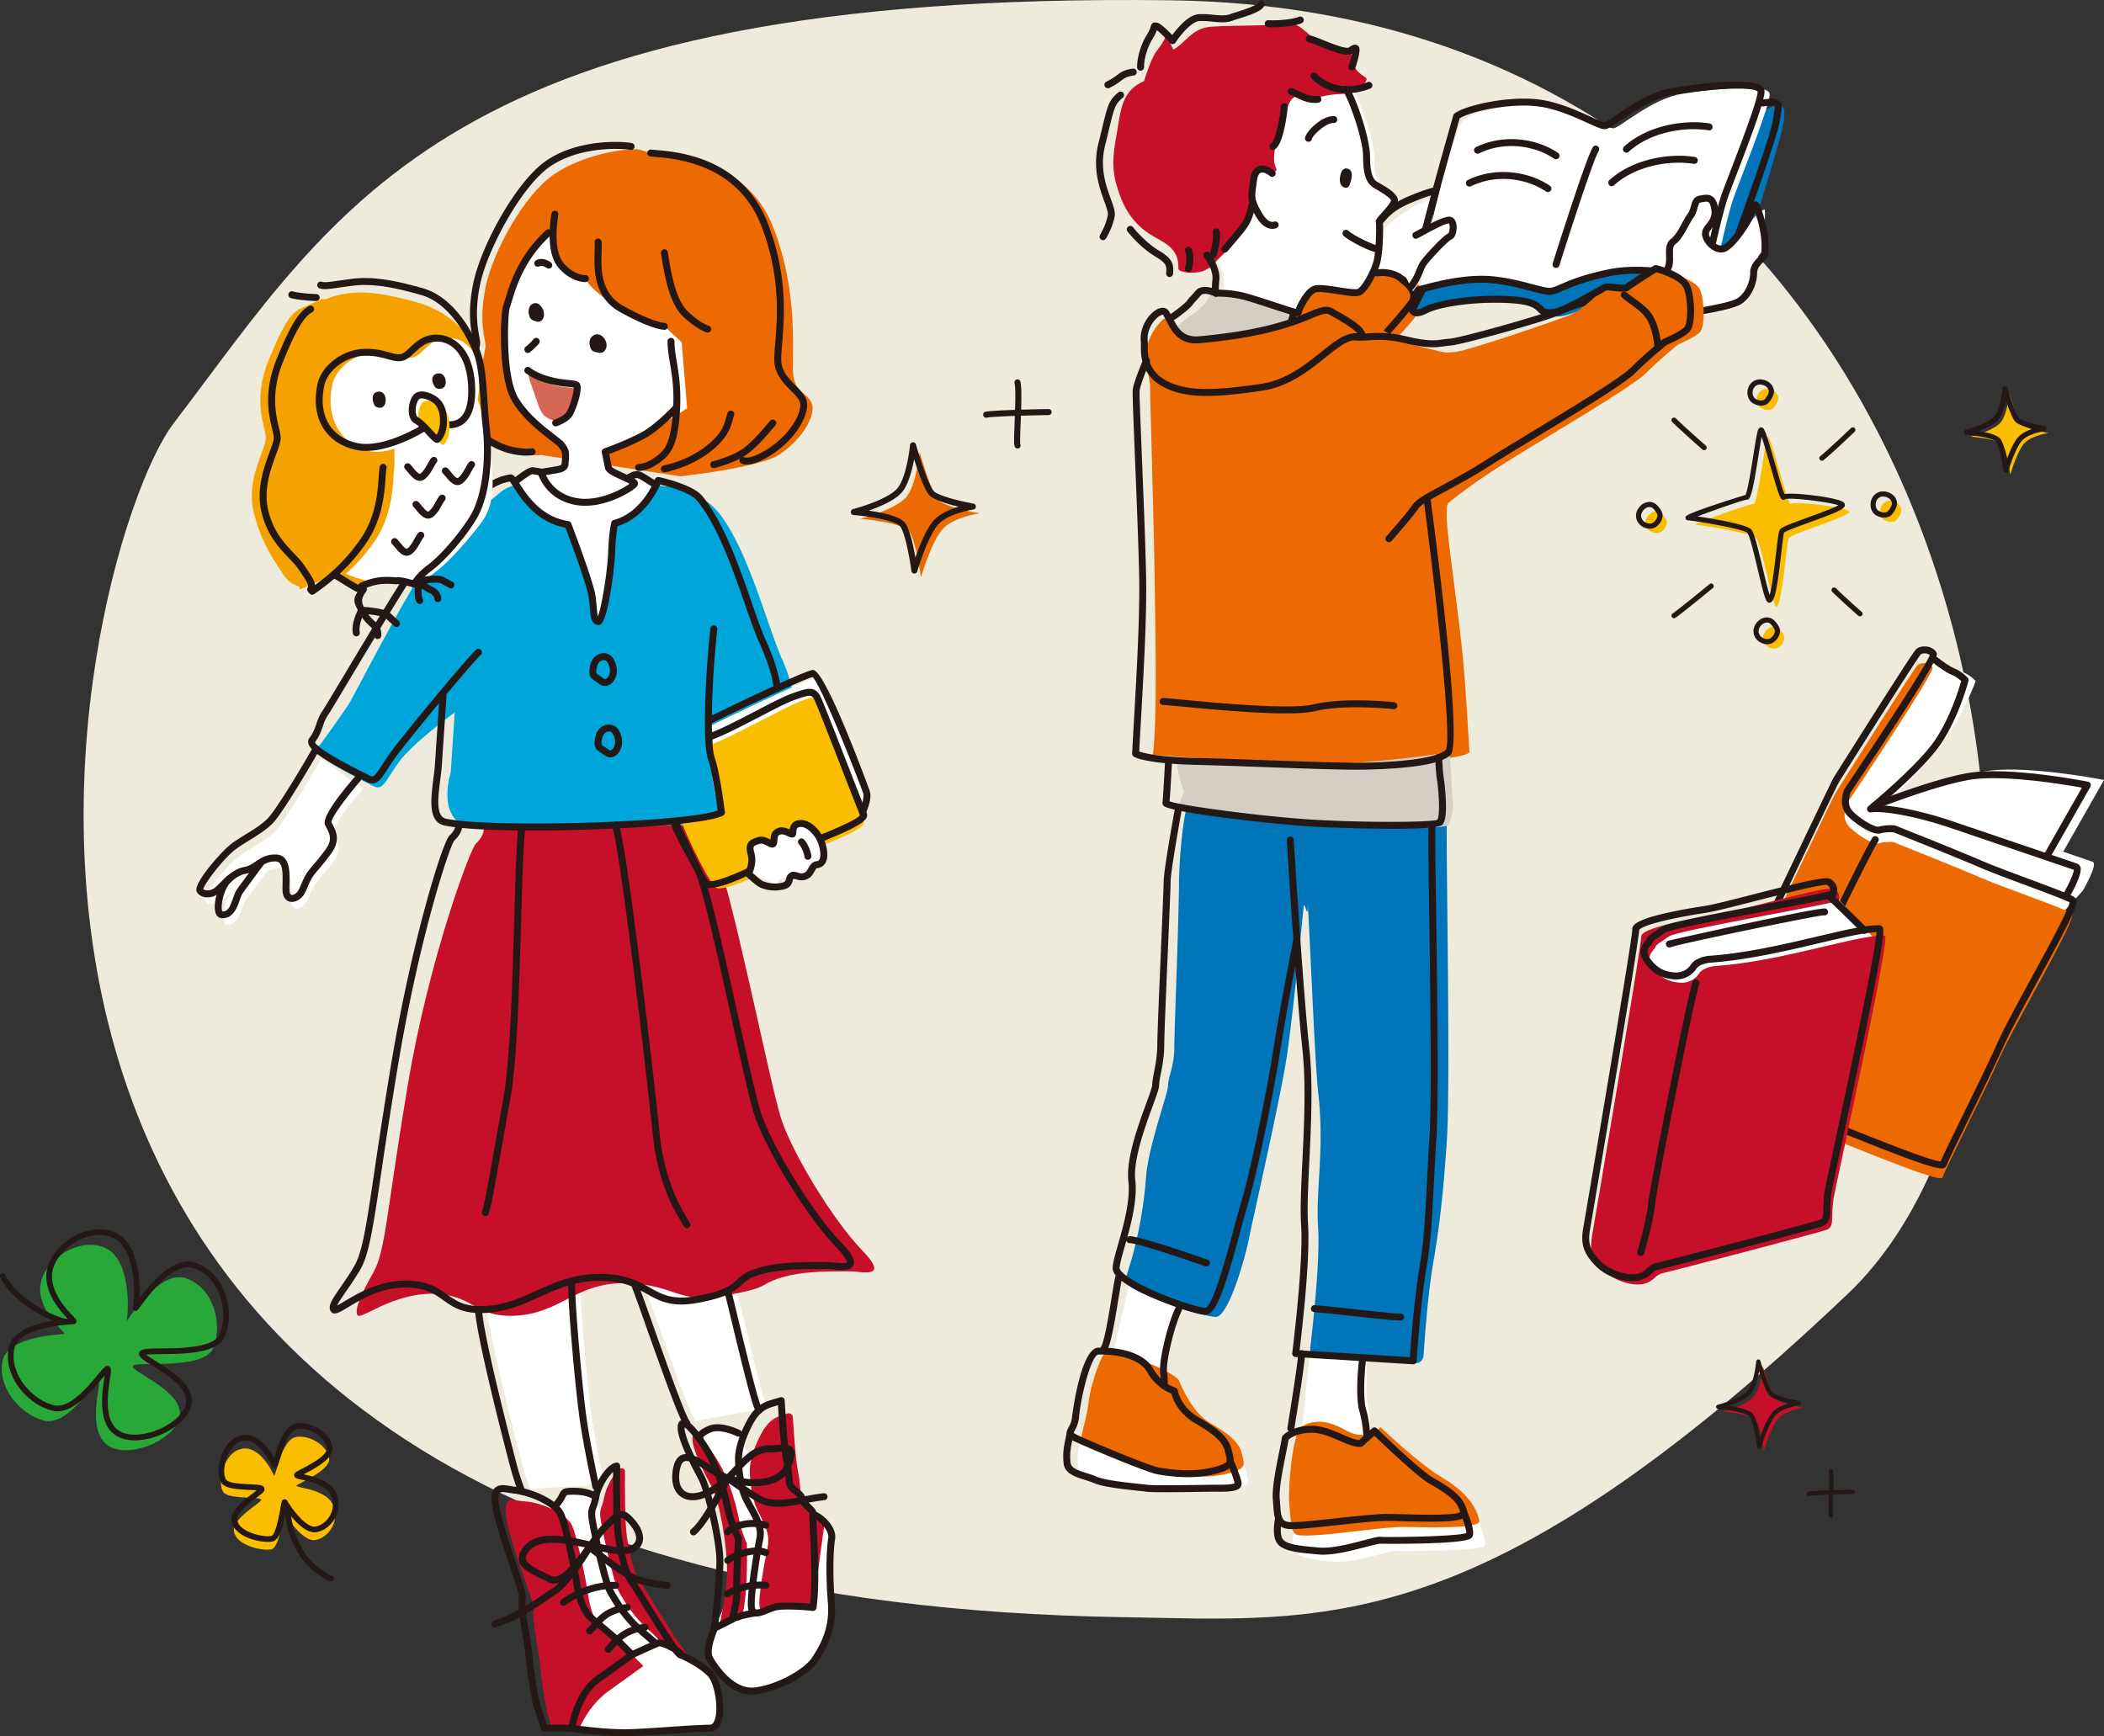 <svg xmlns="http://www.w3.org/2000/svg" id="a" width="226.902" height="187.262" viewBox="0 0 226.902 187.262"><rect x="0" y="0" width="226.902" height="187.262" fill="#333333" stroke="none"/><path fill="#eeebdc" stroke-width="0" d="M126.273.032C48.408-.976 36.554 22.326 18.726 45.656 8.16 59.484-20.64 172.156 120.952 174.419c21.712.347 38.657 2.826 78.31-34.855 31.55-29.98 15.757-138.385-72.99-139.532"/><path fill="#00a6d9" stroke-width="0" d="M77.514 87.19c.532 1.486.537 1.542-4.517 1.802-2.671.137-20.321.256-22.096.23s-3.413-1.99-2.294-5.922l.433-6.465s-4.527 3.31-5.994 5.322-1.727 3.194-2.769 2.635-6.766-3.227-5.997-4.173 2.623-3.654 3.214-4.485S43.496 64.45 46.88 59.6c3.383-4.85 5.321-4.875 6.877-6.328 1.555-1.453 3.484-.871 4.685-2.343.884-1.084.27.587.666 1.259l3.746 2.452 5.806-2.19s5.972-.96 9.048 3.105c3.076 4.066 5.126 12.225 6.664 15.611s1.538 6.84 1.538 6.84-3.418.366-5.134 1.076-4.326 2.012-4.326 2.012.532 4.611 1.065 6.097"/><path fill="#fff" stroke-width="0" d="M93.293 88.084s.668-1.427.426-2.146-4.887-12.878-5.758-12.813-10.887 4.92-11.247 5.113c0 0 .332 6.84 1.348 8.968s15.231.878 15.231.878M55.699 52.334c.912.63 1.238 2.4 2.886 3.202 1.648.801 2.67 1.041 2.67 1.041s1.715 5.097 2.568 6.516.104 3.678.672 3.678 1.366-5.568 1.47-7.208c.105-1.64.711-3.24.711-3.24s3.152-1.632 3.498-2.6c.309-.866.76-.952.76-.952s-1.09-1.416-2.062-1.547-1.413-.145-2.106 0-7.817-.2-8.664-.198-2.403 1.308-2.403 1.308M65.17 160.11s-.828-3.77-1.3-6.846c-.474-3.076-1.302-12.186-1.315-15.01l-10.043 2.786c.236 3.232 3.312 15.063 3.785 16.838.474 1.774.898 2.72.898 2.72M82.788 151.855c-.365.01-2.71-10.186-3.397-12.907h-9.845c.357.592 4.633 13.337 5.444 14.316M39.135 85.074l-4.497-3.241c-.363.724-3.913 6.758-4.977 7.823s-2.603 1.775-3.905 2.721-3.904 4.26-3.667 4.732 1.183.592 1.893 0c.358-.298.776-.776 1.27-1.207-1.117 1.008-1.553 3.806-.797 3.857 1.36.091 1.47-1.863 1.952-2.531.761-1.054 2.283-3.109 2.314-3.15.422-.253.896-.456 1.583-.439 1.604.04.895 3.088 1.131 3.87.237.783 1.06.52 1.477 0 .416-.518.534-1.464 1.304-2.41.768-.947.65-.71 1.715-2.13s.355-2.316 0-3.051 3.204-4.844 3.204-4.844M25.253 95.9c.485-.424 1.042-.803 1.686-.92.047-.009.085-.026.129-.036z"/><path fill="#ed6a02" stroke-width="0" d="M58.341 49.074s-2.668.433-5.35-1.728-.67-9.197-.63-9.936-.79-2.573 0-6.418c.788-3.845 4.13-9.91 7.286-12.12s7.936-2.965 9.38-2.728l2.105.71c1.656.177 9.346.236 12.245 7.63s1.94 14.107 2.177 16 1.431 1.827 1.964 2.97-.81 3.846-3.55 5.62c-2.129 1.38-10.588 2.3-10.588 2.3z"/><path fill="#fff" stroke-width="0" d="m73.511 36.908-1.858-1.709s-1.243 0-4.614-1.878c-3.372-1.878-3.904-3.268-3.904-3.268s-1.38.043-2.627-1.43-.815-4.474-.671-5.55l-.666 2.01c-3.55 3.195-4.2 7.164-4.555 7.99-.233.543-.591 7.47.947 10.034 1.538 2.563 4.495 4.278 4.969 4.87s.495.841.436 1.678c-.06.837-.125 1.373-.48 1.371s-1.985.344-1.985.344.53 2.082 3.488 2.696 5.57-.93 5.808-1.293-1.608-.81-1.726-1.403-.809-2.643-.809-2.643 2.307-.812 4.023-1.728 4.816-2.964 4.816-2.964z"/><path fill="#c60f28" stroke-width="0" d="M52.169 89.409s.082.717-.883 1.632c-.547.519-5.016 12.265-7.33 26.107-2.312 13.842-2.372 17.737-3.683 20.074s-2.08 4.05-1.725 4.627 3.786-2.406 8.224-2.304 4.417 2.71 9.123 2.34 6.315-3.6 11.639-3.48c5.323.117 5.543 2.295 10.66 1.342 5.117-.954 3.406-1.106 6.009-1.934 2.602-.829 6.27-.666 7.453-.688s4.41.924 1.318-2.27-7.588-10.53-8.771-14.316c-1.183-3.785-5.366-24.697-6.788-27.568s-3.683-3.972-3.683-3.972"/><path fill="#fff" stroke-width="0" d="M61.656 186.398s3.667.591 6.507.473 6.743-.473 8.4-.473 1.183-4.732 0-5.916c-1.184-1.183-3.195-2.01-3.195-2.01s-2.662-.824-4.735-5.096c-2.072-4.272-4.375-11.941-4.375-11.941s-.71-.592-2.366-.592-.71.237-2.094 1.65c0 0 1.136 14.204.964 18.108s.894 5.797.894 5.797M75.853 155.027s-.508-.375.692-.888 3.094.444 3.094.444l4.115 8.762h3.93c.63.135 2.208 1.442 2.004 2.625s-.27 4.022-.033 6.862-.867 4.811-1.785 6.183c-.918 1.373-3.893 3.045-6.417 3.36s-4.417-2.602-4.908-3.47c-.49-.868.254-2.603.49-3.273 0 0 2.443-4.42 1.932-8.746s-3.114-11.859-3.114-11.859"/><path fill="#c60f28" stroke-width="0" d="m69.385 179.694-1.183-1.183c-.71-.71-1.893-1.657-3.157-2.721s-1.575-3.431-1.694-4.26c-.118-.828-1.064-5.678-1.656-6.98s-3.313-2.484-4.969-2.603-1.961-.518-2.161.545c-.395 2.106 3.097 10.338 2.99 10.931-.237 1.302.59 4.851.71 6.27.117 1.42.594 4.733.888 5.561s.373 1.144.373 1.144h2.958s.986-2.445 3.115-3.983 3.786-2.721 3.786-2.721M71.675 177.288l-1.656-1.42c-1.657-1.42-2.722-3.194-3.313-4.259s-1.893-7.098-1.974-8.045.2-.828.436-2.13c.184-1.01.94-2.38 1.656-2.995.23-.198.586-.022.583.282-.02 1.553-.04 5.707.245 7.328.355 2.011.71 3.667 1.42 4.614.71.946 4.614 7.69 5.206 7.808s-.91 0-2.603-1.183M87.684 173.376h-2.796c-1.12 0-2.718.986-2.955.04s.56-5.153.855-6.573-.389-2.53-1.099-3.953-.828-3.664-.828-4.255.118-1.875 1.183-3.904c.911-1.737 1.822-1.974 2.881-2.278.28-.08.565.114.582.405.075 1.306.28 4.501.56 5.895.355 1.775.118 2.335.473 2.824s1.065.718 1.183 1.313 1.301 1.221 1.183 1.677-.75 5.489-1.222 8.81M74.68 155.362c-.134-1.829 1.922.71 2.987 2.642s1.656 4.063 2.011 5.778.86 2.656.86 2.656.196 4.95-.488 7.868c-.165.708-.605.358-.605.358l-1.931.99s.835-3.612.891-5.862c.074-2.949-.857-7.963-1.566-9.264-.71-1.302-2.068-3.944-2.158-5.166"/><path fill="#231815" stroke-width="0" d="M64.654 36.517c.63.496.393 1.285-.035 1.159-.446-.131-.564-.008-.658-.566s.405-.82.693-.593"/><path fill="#231815" stroke-width="0" d="M64.707 38.063a.7.7 0 0 1-.194-.028c-.083-.024-.154-.038-.214-.05-.4-.082-.609-.224-.707-.812-.071-.422.088-.805.415-1a.78.78 0 0 1 .88.05c.548.433.63 1.06.425 1.455a.68.68 0 0 1-.605.385m-.308-.82q.02 0 .05.007.095.018.222.05c-.008-.02-.003-.057-.009-.106-.01-.079-.053-.234-.24-.382q0 0-.006-.002a.1.1 0 0 0-.026.01c-.043.025-.08.098-.059.228a1 1 0 0 0 .05.21q-.005-.016.018-.015M65.245 73.991a.98.98 0 0 1-.605-.213c-.157-.122-.294-.21-.41-.285-.59-.38-.807-.642-.585-1.707.178-.849.76-1.235 1.244-1.315a1.22 1.22 0 0 1 1.264.57c.634 1.079.38 2.157-.196 2.664-.216.19-.466.286-.712.286m-.14-2.788a1 1 0 0 0-.095.008c-.31.05-.545.323-.63.73-.14.665-.125.675.257.922.131.085.286.185.462.321.041.033.165.13.363-.042.269-.237.519-.913.045-1.721a.45.45 0 0 0-.403-.218M65.807 81.683a.98.98 0 0 1-.605-.213 6 6 0 0 0-.41-.286c-.59-.38-.807-.641-.585-1.707.178-.848.759-1.236 1.243-1.315.52-.082 1.013.14 1.265.571.634 1.078.38 2.157-.196 2.663-.216.19-.466.287-.712.287m-.14-2.789a1 1 0 0 0-.096.008c-.309.051-.544.323-.63.73-.139.667-.124.676.258.923.131.085.286.184.462.32.041.033.166.13.363-.042.269-.236.519-.912.045-1.72a.45.45 0 0 0-.403-.219M57.951 33.161c.534.512.362 1.29.005 1.152-.372-.144-.465-.024-.559-.583s.31-.803.554-.569"/><path fill="#231815" stroke-width="0" d="M58.04 34.705a.6.6 0 0 1-.219-.042c-.068-.026-.123-.041-.17-.055-.396-.111-.536-.294-.624-.815-.075-.448.084-.848.406-1.018a.66.66 0 0 1 .777.116c.504.483.559 1.157.322 1.529a.58.58 0 0 1-.493.285m-.202-.798q.04 0 .077.006a.66.66 0 0 0-.152-.403.5.5 0 0 0 .004.158 1 1 0 0 0 .057.24zM56.924 38.064a.375.375 0 0 1-.224-.675c.004-.003.41-.308.854-.819a.375.375 0 0 1 .566.492c-.501.577-.955.914-.974.93a.38.38 0 0 1-.222.072"/><path fill="#231815" stroke-width="0" d="M63.097 54.55c-.394 0-.79-.035-1.182-.116-3.148-.654-3.885-3.286-3.915-3.398a.376.376 0 0 1 .306-.468c.651-.098 1.707-.27 1.943-.334.316-.085.317-.097.333-.426l.012-.184c.065-.767.047-.91-.355-1.413-.109-.136-.463-.408-.874-.725-1.12-.861-2.994-2.302-4.124-4.186-1.605-2.675-1.272-9.672-.97-10.375.058-.132.12-.349.205-.633.461-1.547 1.42-4.765 4.444-7.486a.376.376 0 0 1 .502.556c-2.867 2.581-3.785 5.662-4.227 7.144a8 8 0 0 1-.235.716c-.19.539-.517 7.29.924 9.691 1.058 1.763 2.861 3.15 3.938 3.979.505.387.838.644 1.003.85.539.675.594 1.02.516 1.944l-.01.16c-.018.374-.044.884-.885 1.113-.246.066-1.048.197-1.57.28.31.683 1.17 2.04 3.191 2.46 2.413.5 5.043-.951 5.826-1.524-.224-.124-.57-.282-.827-.399-1.068-.485-1.727-.807-1.821-1.278-.119-.593-.348-1.694-.348-1.695a.375.375 0 0 1 .243-.43c.023-.008 2.3-.814 3.97-1.705 1.637-.873 3.548-2.956 3.567-2.978a.375.375 0 1 1 .554.506c-.081.09-2.016 2.2-3.768 3.134-1.367.73-3.074 1.384-3.766 1.639.078.373.205.989.283 1.382.103.155.944.538 1.396.743.91.414 1.316.61 1.411.937a.56.56 0 0 1-.056.38c-.27.415-2.905 2.14-5.634 2.14"/><path fill="#231815" stroke-width="0" d="M63.123 30.428c-.204 0-1.626-.056-2.901-1.563-1.331-1.571-.92-4.628-.766-5.778.028-.206.227-.383.426-.355.206.028.354.185.326.39l-.008.064c-.142 1.061-.52 3.877.594 5.195 1.105 1.304 2.28 1.289 2.332 1.297h.006c.203 0 .371.162.376.366a.374.374 0 0 1-.362.384zM71.653 35.574c-.137 0-1.437-.054-4.797-1.926-2.887-1.607-2.787-4.642-2.728-6.456.014-.433.027-.807-.005-1.053a.375.375 0 0 1 .743-.098c.04.307.027.709.012 1.176-.057 1.749-.144 4.391 2.343 5.777 3.191 1.776 4.425 1.83 4.437 1.83.205.006.37.175.367.38s-.167.37-.372.37M76.326 35.87a.4.4 0 0 1-.09-.01c-.043-.011-1.062-.279-2.595-1.75-1.506-1.446-2.015-4.63-2.319-6.532l-.04-.246a.375.375 0 1 1 .74-.12l.04.248c.29 1.808.774 4.837 2.099 6.108 1.367 1.314 2.25 1.562 2.26 1.564a.377.377 0 0 1 .266.457.374.374 0 0 1-.36.281M68.885 50.799h-.03c-.206-.01-.366-.185-.357-.392s.197-.356.391-.358c.006-.011.73.009 1.717-.699.931-.667 1.735-1.245 1.973-5.064.145-2.296-.107-3.793-.329-5.113-.14-.84-.262-1.564-.262-2.357a.375.375 0 0 1 .75 0c0 .73.116 1.426.252 2.233.217 1.293.487 2.902.338 5.284-.242 3.884-1.062 4.749-2.285 5.627-1.112.797-1.987.839-2.158.839"/><path fill="#231815" stroke-width="0" d="M80.507 50.102c-.337 0-.52-.085-.585-.124a.374.374 0 1 1 .38-.646c.008 0 .702.247 2.504-.92 2.684-1.738 3.832-4.249 3.414-5.147-.174-.372-.55-.75-.947-1.152-.743-.749-1.584-1.597-1.747-2.903-.065-.515-.003-1.256.075-2.195.228-2.724.608-7.283-1.531-12.74-2.603-6.641-9.282-7.178-11.476-7.355a21 21 0 0 1-.46-.04.376.376 0 0 1-.333-.413.38.38 0 0 1 .412-.333q.178.017.441.039c2.31.185 9.34.75 12.114 7.828 2.203 5.619 1.813 10.287 1.581 13.075-.075.897-.134 1.604-.08 2.04.132 1.053.846 1.773 1.536 2.469.445.45.866.873 1.094 1.363.626 1.344-.817 4.235-3.685 6.093-1.332.863-2.196 1.061-2.707 1.061"/><path fill="#231815" stroke-width="0" d="M71.652 50.946a.375.375 0 0 1-.067-.744c.025-.004 2.483-.47 4.511-2.044 1.705-1.323 1.96-2.227 2.206-3.102.048-.172.096-.341.152-.51a.37.37 0 0 1 .475-.238.375.375 0 0 1 .237.474q-.076.237-.142.478c-.267.944-.569 2.015-2.468 3.49-2.177 1.69-4.728 2.17-4.836 2.19a.4.4 0 0 1-.068.006M76.976 50.485a.375.375 0 0 1-.086-.74c.02-.004 1.959-.473 3.185-1.326.972-.677 2.062-1.956 2.647-2.643.177-.208.309-.361.378-.43a.375.375 0 0 1 .53.529c-.062.062-.178.201-.338.388-.607.712-1.737 2.039-2.788 2.771-1.345.937-3.356 1.421-3.441 1.441a.4.4 0 0 1-.087.01M56.776 49.139c-1.001 0-2.982-.24-4.978-1.848-2.435-1.961-1.362-7.26-.904-9.524.073-.36.128-.616.134-.725.008-.145-.036-.392-.092-.705-.189-1.059-.503-2.83.099-5.768.833-4.06 4.597-10.942 7.802-13.187 3.303-2.31 7.827-2.194 9.292-1.955a.375.375 0 0 1-.121.74c-1.288-.21-5.658-.327-8.74 1.83-3.021 2.114-6.71 8.876-7.499 12.723-.573 2.797-.274 4.48-.095 5.486.067.375.115.645.103.877-.007.125-.064.419-.148.833-.394 1.946-1.44 7.115.64 8.79 2.507 2.021 5.03 1.653 5.055 1.65a.377.377 0 0 1 .429.312.374.374 0 0 1-.31.429c-.032.004-.274.042-.667.042"/><path fill="#d56754" stroke-width="0" d="M59.647 45.336s1.354.399 1.799-.232 1.053-2.84.817-3.096-1.183-.138-2.561-.461-2.868-1.923-2.724-1.158c.121.64.288 1.028.751 2.374.561 1.628.698 2.184 1.918 2.573"/><path fill="#231815" stroke-width="0" d="M40.151 84.495c-.196 0-.41-.059-.655-.19a44 44 0 0 0-.668-.341c-3.298-1.661-5.382-2.876-5.581-3.806a.7.7 0 0 1 .138-.593c.378-.465.549-.962.73-1.486.155-.451.316-.917.615-1.338.174-.243 1.03-1.673 2.113-3.482 2.533-4.235 6.773-11.32 9.125-14.692C48.37 55.124 49 54.76 49.73 54.335c.293-.17.57-.33 1.011-.742 1.622-1.515 2.817-2.193 4.262-2.418.36-.063.57.265.98.909.819 1.283 2.344 3.673 5.327 4.122.134.02.247.111.295.237.094.246 2.311 6.054 2.586 7.685.092.544.133 1.025.167 1.433.03.35.06.707.12.922.432-1.083 1.053-5.054 1.111-6.931.066-2.099.323-3.15.334-3.195a.37.37 0 0 1 .267-.271c3.095-.831 4.425-4.36 4.438-4.396a.38.38 0 0 1 .432-.237c.372.08 3.658.823 4.66 2.03 2.312 2.782 3.98 7.58 5.32 11.434.58 1.67 1.082 3.114 1.542 4.127 1.552 3.418 1.59 5.127 1.592 5.198a.374.374 0 0 1-.37.379c-.201.014-.376-.161-.38-.368 0-.016-.05-1.65-1.525-4.899-.474-1.045-.981-2.503-1.568-4.19-1.32-3.798-2.963-8.524-5.188-11.202-.644-.776-2.833-1.437-3.937-1.705-.407.923-1.808 3.62-4.598 4.489-.074.392-.222 1.337-.269 2.83-.044 1.408-.71 7.16-1.54 7.747a.49.49 0 0 1-.43.072c-.626-.2-.685-.893-.758-1.771a16 16 0 0 0-.159-1.371c-.235-1.396-2.072-6.288-2.471-7.342-3.178-.581-4.828-3.167-5.63-4.424a8 8 0 0 0-.368-.549c-1.236.224-2.263.833-3.73 2.203-.504.471-.846.668-1.147.843-.626.363-1.217.705-3.524 4.013-2.337 3.35-6.568 10.42-9.097 14.646-1.177 1.967-1.954 3.266-2.144 3.534-.237.332-.373.727-.518 1.146-.185.537-.395 1.147-.857 1.715.042.286.965 1.124 5.198 3.256.3.151.539.271.685.35.4.214.522.156 1.334-1.11.258-.402.565-.88.956-1.415 1.431-1.964 8.216-10.153 9.209-11.047a.375.375 0 1 1 .501.559c-.861.774-7.583 8.844-9.105 10.93-.38.52-.678.986-.93 1.378-.558.871-.997 1.556-1.664 1.556"/><path fill="#231815" stroke-width="0" d="M31.485 97.28a1 1 0 0 1-.194-.02c-.21-.04-.588-.19-.754-.742-.085-.28-.076-.692-.064-1.215.03-1.296-.003-2.37-.719-2.388-.785-.033-1.25.284-1.778.636-.43.286-.873.583-1.509.699-.86.156-1.593.888-2.18 1.475a10 10 0 0 1-.605.573c-.479.4-1.096.57-1.653.452-.376-.078-.673-.287-.815-.573-.443-.882 2.792-4.483 3.782-5.202.495-.36 1.024-.688 1.536-1.004.866-.536 1.685-1.041 2.323-1.68 1.023-1.022 4.526-6.965 4.908-7.726a.375.375 0 0 1 .67.336c-.306.612-3.911 6.785-5.047 7.921-.7.7-1.595 1.252-2.46 1.787-.5.309-1.016.628-1.489.972-1.244.905-3.361 3.68-3.52 4.307.055.057.15.104.266.129.26.053.66.004 1.019-.295.17-.142.354-.327.554-.528.662-.66 1.486-1.484 2.577-1.682.482-.088.844-.33 1.227-.585.552-.37 1.178-.804 2.213-.762 1.522.037 1.479 1.914 1.45 3.155-.01.402-.019.816.031.982.06.199.147.215.18.222.152.035.442-.095.646-.348.142-.178.255-.45.385-.764.197-.473.441-1.06.92-1.65.272-.334.435-.524.577-.689.258-.3.445-.516 1.129-1.429.799-1.065.46-1.707.103-2.387a8 8 0 0 1-.14-.276c-.383-.79 1.56-3.293 3.258-5.252a.374.374 0 1 1 .566.49c-1.542 1.782-3.171 4.006-3.137 4.475.027.043.072.127.117.214.365.693.916 1.742-.167 3.186-.7.933-.893 1.158-1.16 1.468-.14.163-.298.346-.564.673-.41.505-.622 1.015-.809 1.465-.146.352-.284.685-.494.944-.267.334-.717.635-1.18.635"/><path fill="#231815" stroke-width="0" d="M24.01 99.037q-.06 0-.12-.004c-.137-.009-.473-.08-.634-.546-.325-.936.212-3.068 1.205-3.965a.375.375 0 0 1 .503.557c-.924.833-1.23 2.937-.968 3.23.616.005.828-.566 1.145-1.462.127-.359.248-.698.422-.939.77-1.065 2.322-3.161 2.322-3.161l.603.447s-1.549 2.09-2.317 3.154c-.111.154-.214.443-.322.75-.277.777-.689 1.939-1.839 1.939"/><path fill="#fabd00" stroke-width="0" d="M76.57 80.334c2.189-.71 8.178-4.14 9.834-4.732s1.296-.417 1.769.53 4.496 11.476 4.969 12.54c.473 1.065-8.749 3.921-9.695 4.713-.947.791-5.58 2.92-6.28 2.33s-2.993-5.159-3.724-7.235l4.361-.85z"/><path fill="#231815" stroke-width="0" d="M36.086 141.668c-.174 0-.314-.076-.423-.254-.344-.56.187-1.326 1.068-2.594.484-.696 1.034-1.486 1.537-2.385.831-1.479 1.262-4.386 2.122-10.176a597 597 0 0 1 1.795-11.5c2.23-13.344 5.537-23.92 6.278-24.621.736-.698.628-1.13.627-1.133a.367.367 0 0 1 .215-.478.38.38 0 0 1 .489.22c.034.087.302.877-.816 1.936-.474.587-3.705 10.15-6.053 24.2a599 599 0 0 0-1.793 11.486c-.873 5.88-1.312 8.833-2.21 10.434-.521.93-1.106 1.77-1.575 2.446-.378.544-.83 1.193-.984 1.56.208-.107.497-.28.763-.44 1.44-.866 3.833-2.302 6.85-2.245 2.225.052 3.307.821 4.262 1.5 1.013.722 1.965 1.401 4.304 1.22 2.076-.163 3.664-.884 5.345-1.648 2.017-.917 4.098-1.856 7.09-1.798 2.564.057 3.917.816 5.111 1.485 1.324.74 2.465 1.383 5.075.894 3.007-.56 3.687-1.176 4.344-1.771.452-.41.92-.832 2.017-1.182 2.268-.722 5.266-.707 6.88-.704.274.002.504.003.68 0 .225.001.516.023.828.053.384.037 1.283.124 1.43-.027-.003-.003.068-.35-1.203-1.662-3.115-3.217-7.668-10.652-8.86-14.464-.476-1.524-1.346-5.46-2.353-10.016-1.424-6.438-3.196-14.448-4.03-16.135a133 133 0 0 1-2.242-4.727.374.374 0 1 1 .685-.302c.009.018.827 1.866 2.228 4.697.876 1.768 2.584 9.49 4.09 16.305.963 4.351 1.872 8.46 2.339 9.954 1.165 3.73 5.627 11.012 8.682 14.167 1.192 1.231 1.591 1.984 1.335 2.516-.302.622-1.254.53-2.174.44a9 9 0 0 0-.74-.05q-.275.005-.698.001c-1.563.002-4.493-.018-6.65.669-.942.3-1.312.635-1.74 1.022-.701.635-1.495 1.355-4.71 1.954-2.875.537-4.19-.2-5.58-.978-1.171-.657-2.384-1.336-4.761-1.389-2.802-.053-4.822.85-6.763 1.73-1.666.758-3.389 1.54-5.596 1.714-2.607.199-3.72-.59-4.798-1.357-.951-.676-1.85-1.315-3.845-1.361-2.797-.086-5.076 1.314-6.445 2.138-.628.377-1.092.656-1.427.656M61.656 186.772h-2.958a.375.375 0 0 1-.358-.264c0-.001-.471-1.528-.763-2.35-.324-.913-.796-4.306-.91-5.655-.038-.466-.161-1.2-.292-1.978-.272-1.625-.58-3.467-.412-4.391-.006-.239-.519-1.782-.97-3.143-.884-2.66-1.983-5.969-1.994-7.316-.004-.586.133-.99.42-1.236.427-.365 1.038-.261 1.629-.162.162.028.33.056.499.075 1.757.204 4.61 1.375 5.267 2.82.63 1.386 1.576 6.311 1.686 7.083.125.88.437 3.075 1.564 4.025l.9.753c.93.773 1.732 1.44 2.28 1.99l1.184 1.184a.376.376 0 0 1-.047.57s-1.656 1.182-3.784 2.719c-1.982 1.43-2.565 4.926-2.571 4.96a.375.375 0 0 1-.37.316m-2.681-.75h2.37c.2-.95.934-3.777 2.812-5.133 1.537-1.11 2.828-2.036 3.427-2.465l-.87-.87c-.525-.526-1.315-1.184-2.23-1.945l-.903-.755c-1.346-1.135-1.688-3.536-1.815-4.44-.126-.88-1.072-5.693-1.635-6.93-.49-1.079-2.955-2.188-4.67-2.387-.182-.02-.362-.051-.537-.08-.422-.072-.858-.145-1.018-.007-.104.089-.16.323-.157.659.01 1.23 1.134 4.614 1.955 7.086.845 2.543 1.05 3.221.997 3.513-.145.795.165 2.646.414 4.133.139.827.259 1.542.3 2.04.122 1.45.597 4.699.87 5.465.22.621.54 1.638.69 2.116M73.368 178.846a.4.4 0 0 1-.073-.006c-.17-.034-.384-.212-.733-.657-.577-.353-1.389-.71-1.588-.583a.37.37 0 0 1-.453-.027l-1.656-1.42c-1.663-1.425-2.735-3.172-3.396-4.361-.62-1.114-1.936-7.214-2.02-8.195-.05-.594.028-.844.16-1.204a5.4 5.4 0 0 0 .28-1.026c.24-1.317 1.484-3.462 2.565-3.616.11-.018.22.017.3.09a.38.38 0 0 1 .127.289c-.001.058-.113 5.901.231 7.853.323 1.83.67 3.547 1.35 4.455.245.327.815 1.25 1.535 2.417.86 1.393 2.31 3.743 3.08 4.777.228.152.4.284.475.35.107.094.39.343.24.646-.065.132-.264.218-.424.218m-2.282-2.013c.188 0 .391.039.598.101-.558-.842-1.304-2.03-2.325-3.685-.682-1.107-1.272-2.062-1.496-2.361-.781-1.04-1.15-2.852-1.49-4.774-.29-1.651-.271-5.77-.252-7.363-.578.522-1.31 1.736-1.494 2.75-.107.592-.226.915-.314 1.151-.107.291-.155.424-.117.88.078.914 1.381 6.91 1.928 7.896.634 1.138 1.658 2.81 3.23 4.155l1.487 1.275q.117-.024.245-.025"/><path fill="#231815" stroke-width="0" d="M59.798 162.867a.376.376 0 0 1-.268-.638c.5-.51.663-.837.782-1.078.288-.58.525-.683 1.58-.683 1.772 0 2.573.651 2.606.678a.375.375 0 0 1-.48.577c-.003-.003-.652-.505-2.126-.505-.775 0-.778.005-.908.267-.134.269-.335.675-.919 1.27a.37.37 0 0 1-.267.112M59.788 170.804c-.224 0-.446-.051-.666-.162q-.326-.16-.647-.314c-1.235-.59-2.302-1.102-2.495-1.999-.105-.488.071-.994.538-1.549 1.343-1.594 3.935-1.258 7.036-.545.5-.697.97-1.338 1.386-1.753l.222-.222c.823-.827 1.284-1.29 1.856-1.29h.035c.486.015.893.37 1.391.94.884 1.006 1.14 2.056.684 2.808-.324.535-1.277 1.332-4.012.663q-.629-.155-1.244-.301c-1.206 1.688-2.666 3.724-4.084 3.724m-.226-4.404c-1.075 0-1.94.236-2.47.865-.304.359-.431.664-.379.906.116.538 1.117 1.017 2.085 1.481q.329.156.659.32c.995.49 2.527-1.546 3.623-3.074-1.291-.287-2.499-.498-3.518-.498m4.782.022q.469.112.95.23c1.634.399 2.828.279 3.193-.323.273-.45.04-1.188-.606-1.926-.41-.467-.673-.677-.852-.683h-.007c-.265 0-.712.449-1.329 1.068l-.223.225c-.327.327-.713.837-1.126 1.409"/><path fill="#231815" stroke-width="0" d="M53.362 175.533a.376.376 0 0 1-.117-.731c2.318-.761 3.965-1.89 5.289-2.8.379-.259.731-.5 1.064-.71 1.41-.888 3.638-4.603 3.66-4.64a.38.38 0 0 1 .259-.178.4.4 0 0 1 .303.082c.037.03 3.68 3.064 5.257 3.51 1.612.455 2.888.56 2.9.56.207.017.362.198.345.404a.37.37 0 0 1-.403.345c-.054-.005-1.358-.11-3.047-.587-1.445-.41-4.23-2.598-5.197-3.382-.624 1.001-2.386 3.707-3.678 4.52-.325.206-.668.441-1.04.696-1.362.935-3.058 2.099-5.479 2.893a.4.4 0 0 1-.116.018M67.364 187.262c-2.672 0-5.631-.472-5.768-.495a.375.375 0 1 1 .12-.74c.035.006 3.664.586 6.43.469 1.27-.053 2.755-.153 4.154-.248 1.716-.116 3.336-.226 4.262-.226.083 0 .303 0 .488-.446.49-1.185.048-4.028-.753-4.829-1.117-1.116-3.052-1.92-3.072-1.929a.374.374 0 1 1 .286-.693c.085.035 2.094.871 3.317 2.092 1.01 1.011 1.523 4.177.915 5.646-.328.791-.88.91-1.18.91-.901 0-2.51.108-4.213.224-1.405.095-2.896.195-4.172.249q-.4.015-.814.016M68.163 178.847a.376.376 0 0 1-.156-.717l2.603-1.184a.375.375 0 0 1 .31.684l-2.602 1.183a.4.4 0 0 1-.156.034"/><path fill="#231815" stroke-width="0" d="M60.763 173.207a.375.375 0 0 1-.222-.678c1.715-1.253 4.027-2.002 5.867-1.902.207.01.365.186.355.393-.012.207-.203.376-.394.355-1.696-.087-3.802.602-5.386 1.76a.37.37 0 0 1-.22.072M63.575 176.283a.376.376 0 0 1-.24-.664c.208-.17.395-.389.594-.618.649-.751 1.455-1.687 3.669-1.996.214-.036.395.114.423.32s-.114.394-.319.422c-1.934.271-2.58 1.02-3.206 1.744-.219.254-.426.494-.682.706a.38.38 0 0 1-.239.086M65.613 178.255a.374.374 0 0 1-.274-.63q.13-.142.27-.306c.653-.748 1.638-1.879 3.885-2.177a.375.375 0 0 1 .099.744c-1.966.26-2.77 1.184-3.418 1.926q-.15.175-.288.324a.37.37 0 0 1-.274.119M56.283 161.218a.37.37 0 0 1-.343-.222c-.017-.04-.442-.994-.917-2.777-.035-.133-3.54-13.392-3.798-16.908a.374.374 0 0 1 .347-.4.37.37 0 0 1 .402.346c.251 3.448 3.738 16.636 3.773 16.768.458 1.718.874 2.656.878 2.664a.374.374 0 0 1-.342.529M64.258 160.73a.375.375 0 0 1-.366-.296c-.008-.037-.836-3.817-1.306-6.87-.477-3.105-1.305-12.174-1.319-15.063a.375.375 0 0 1 .374-.377h.001c.207 0 .375.167.375.373.014 2.8.848 11.942 1.31 14.954.466 3.03 1.29 6.785 1.297 6.823a.374.374 0 0 1-.366.455M52.333 131.161a.376.376 0 0 1-.351-.507c.268-.715.839-3.948 1.628-8.424l.696-3.925c.713-3.993.955-12.37 1.149-19.1.129-4.463.24-8.316.456-10.047a.374.374 0 1 1 .744.092c-.211 1.695-.322 5.533-.45 9.976-.195 6.756-.438 15.164-1.16 19.21l-.696 3.924c-.827 4.684-1.373 7.779-1.665 8.558a.375.375 0 0 1-.351.243M74.079 132.469a.37.37 0 0 1-.329-.194 18 18 0 0 0-.245-.417c-.837-1.4-2.579-4.312-3.113-9.546-.544-5.34-3.357-29.712-4.364-33.212a.375.375 0 1 1 .72-.208c1.038 3.605 3.824 27.797 4.39 33.344.518 5.068 2.202 7.884 3.01 9.238q.155.255.258.438a.375.375 0 0 1-.327.557M81.604 174.345a.94.94 0 0 1-.434-.097q-.357-.183-.475-.655c-.27-1.078.63-6.522.884-7.739.206-.989-.364-2.024-.968-3.119-.165-.3-.33-.6-.48-.9-.858-1.72-.867-4.397-.867-4.423 0-1.139.423-2.55 1.226-4.078.97-1.852 1.985-2.142 3.06-2.45q.284-.079.584-.176a.376.376 0 0 1 .493.337c.003.046.24 4.684.585 6.412.168.84.207 1.418.236 1.84.032.47.05.668.172.837.109.15.276.28.454.419.326.255.695.544.794 1.042.034.17.324.45.535.657.374.362.76.738.643 1.186-.02.14.02.996.058 1.824.104 2.197.277 5.875-.05 8.167-.028.2-.21.34-.411.32-.866-.095-3.292-.28-4.103-.017-.226.075-.452.166-.67.254-.451.183-.885.359-1.266.359m2.3-22.783q-.075.023-.148.043c-.994.286-1.78.51-2.602 2.077-.746 1.422-1.14 2.711-1.14 3.73 0 .697.141 2.791.788 4.089.145.29.306.58.466.872.643 1.167 1.308 2.373 1.045 3.634-.352 1.686-1.089 6.612-.89 7.404.01.043.04.145.087.168.163.081.692-.132 1.08-.288.233-.095.475-.192.718-.272.924-.302 3.142-.137 4.05-.052.253-2.239.095-5.612-.003-7.67-.064-1.371-.084-1.855-.034-2.046-.027-.06-.285-.31-.44-.461-.33-.32-.67-.65-.748-1.049-.045-.225-.266-.397-.521-.598-.2-.156-.428-.334-.598-.568-.255-.35-.28-.719-.314-1.227-.028-.402-.065-.95-.224-1.745-.292-1.461-.501-4.79-.572-6.04"/><path fill="#231815" stroke-width="0" d="M77.036 176.007a.375.375 0 0 1-.373-.419c.006-.051.604-5.086.597-7.287-.007-2.157-1.283-7.55-1.973-8.816-.782-1.433-2.107-4.03-2.203-5.32-.042-.567.11-.907.449-1.008 1.12-.329 3.219 3.405 3.24 3.443.896 1.627 1.567 3.552 2.05 5.883.341 1.649 1.143 3.264 1.151 3.28a.4.4 0 0 1 .04.19c-.003.04-.236 3.912-.18 5.95.02.757-.45 2.622-.504 2.832a.37.37 0 0 1-.192.241l-1.932.99a.4.4 0 0 1-.17.04m-3.204-21.896c.061.826.851 2.701 2.113 5.015.741 1.357 2.057 6.885 2.065 9.173.006 1.77-.356 5.202-.522 6.68l1.156-.592c.157-.64.453-1.96.44-2.465-.052-1.91.137-5.283.174-5.915-.181-.378-.853-1.84-1.17-3.371-.467-2.257-1.112-4.113-1.972-5.674-.817-1.483-1.845-2.715-2.288-3.013q-.002.063.004.162"/><path fill="#231815" stroke-width="0" d="M75.464 155.402a.375.375 0 0 1-.357-.261c-.083-.262-.026-.785 1.29-1.347 1.347-.575 3.327.412 3.41.454a.375.375 0 0 1-.337.67c-.484-.244-1.927-.796-2.777-.435-.652.279-.818.483-.854.54a.374.374 0 0 1-.375.38m.358-.488zM74.078 153.884a.37.37 0 0 1-.289-.136c-.52-.628-2.103-5.022-4.118-10.7-.764-2.155-1.487-4.189-1.612-4.413-.1-.179-.04-.409.137-.512s.401-.05.507.126c.135.226.567 1.426 1.675 4.548 1.314 3.702 3.512 9.897 3.989 10.472a.375.375 0 0 1-.289.615M81.84 152.475c-.427 0-.628-.35-3.045-10.398-.284-1.178-.524-2.177-.68-2.793a.375.375 0 0 1 .728-.184c.155.619.397 1.62.68 2.802.778 3.229 2.212 9.19 2.592 9.908a.374.374 0 0 1-.227.665zM78.967 175.017a.375.375 0 0 1-.173-.708c.957-.494 2.544-.703 2.61-.711a.38.38 0 0 1 .42.324.375.375 0 0 1-.324.42c-.015.002-1.523.2-2.36.633a.4.4 0 0 1-.173.042"/><path fill="#231815" stroke-width="0" d="M81.072 182.773c-2.631.001-4.492-3.044-4.853-3.683-.522-.924.037-2.43.37-3.33l.093-.253a.375.375 0 0 1 .707.25l-.097.263c-.25.675-.77 2.08-.42 2.7.339.601 2.154 3.573 4.534 3.283 2.467-.309 5.333-1.97 6.152-3.196.976-1.458 1.944-3.305 1.724-5.944-.246-2.954-.165-5.789.036-6.957.164-.95-1.234-2.092-1.714-2.195a.374.374 0 1 1 .159-.733c.811.174 2.54 1.628 2.294 3.055-.193 1.122-.269 3.875-.028 6.768.24 2.886-.86 4.949-1.847 6.424-1.046 1.561-4.168 3.208-6.683 3.522a3 3 0 0 1-.427.026M74.705 161.81q-.54.001-.997-.211c-.91-.428-1.342-1.453-1.186-2.81.115-.992.423-1.595.941-1.842.86-.407 1.976.307 3.158 1.062.33.21.665.424.999.616.23.133.493.257.779.367q.147-.145.297-.302l.298-.312c1.43-1.5 2.377-2.493 4.04-2.493h.022c.277 0 .546-.02.795-.037.726-.05 1.352-.095 1.678.362.28.391.21 1.008-.235 2.058-.887 2.1-3.796 2.372-6.283 1.708a8 8 0 0 1-.429-.125c-1.392 1.276-2.754 1.96-3.877 1.96m-.688-4.232a.5.5 0 0 0-.231.047c-.26.123-.438.555-.519 1.25-.117 1.017.16 1.763.76 2.045.69.323 2.04.11 3.764-1.368a6 6 0 0 1-.545-.277 27 27 0 0 1-1.028-.634c-.787-.503-1.664-1.063-2.2-1.063m5.181 1.672q.003 0 .006.002c2.102.557 4.69.4 5.4-1.277.457-1.08.33-1.307.315-1.329-.083-.117-.644-.077-1.015-.05-.269.02-.541.074-.86.039h-.009c-1.344 0-2.11.803-3.498 2.26l-.3.315q-.019.02-.039.04"/><path fill="#231815" stroke-width="0" d="M74.788 165.596a.374.374 0 0 1-.24-.663c1.343-1.12 3.572-5.625 3.594-5.671a.373.373 0 0 1 .555-.14c.022.016 2.166 1.547 3.363 2.219 1.255.706 3.01.37 4.706.048.683-.13 1.39-.265 2.063-.332a.374.374 0 1 1 .075.746c-.64.064-1.33.196-1.997.322-1.83.349-3.721.707-5.214-.13-.945-.53-2.404-1.539-3.075-2.01-.59 1.156-2.36 4.498-3.59 5.524a.37.37 0 0 1-.24.087"/><path fill="#231815" stroke-width="0" d="M78.479 165.596a.376.376 0 0 1-.275-.63c.624-.676 2.429-1.381 4.49-.826.2.053.318.26.264.459a.37.37 0 0 1-.46.265c-1.797-.481-3.327.16-3.744.611a.37.37 0 0 1-.275.12M78.479 168.675a.375.375 0 0 1-.24-.662c.658-.553 3.055-1.548 4.512-.886a.375.375 0 0 1-.31.683c-1.092-.498-3.17.316-3.721.777a.37.37 0 0 1-.241.088M78.48 172.287a.375.375 0 0 1-.225-.676c1.173-.874 3.304-1.133 4.391-.99a.375.375 0 0 1-.1.744c-.957-.133-2.882.131-3.843.848a.38.38 0 0 1-.224.074M76.594 95.757c-.277 0-.497-.052-.638-.171-.308-.26-3.888-6.564-3.692-7.14l.355.12.362-.087c.158.494 2.882 6.047 3.459 6.535.584.28 4.763-1.466 5.797-2.331.376-.314 1.657-.825 3.89-1.7 2.174-.854 6.178-2.425 6.622-3.063-.253-.594-1.054-2.649-1.974-5.01-1.198-3.079-2.69-6.91-2.954-7.436-.288-.578-.47-.575-2.152.028l-.107.039c-.71.253-2.137.994-3.649 1.778-1.93 1.002-4.117 2.138-5.367 2.543a.375.375 0 1 1-.231-.713c1.19-.386 3.348-1.507 5.253-2.495 1.601-.832 2.985-1.55 3.742-1.82l.106-.038c1.589-.566 2.465-.882 3.076.342.279.557 1.653 4.087 2.983 7.5.923 2.37 1.794 4.609 1.994 5.056a.58.58 0 0 1 0 .466c-.34.828-3.02 1.932-7.068 3.52-1.663.653-3.382 1.328-3.682 1.579-.714.595-4.452 2.498-6.125 2.498"/><path fill="#fff" stroke-width="0" d="M80.917 94.08s2.126 1.163 2.658 1.177-.059-.298 1.006-.589 1.183.291 1.656 0 .829.106 1.183-.589 0-.732.947-.862.71-1.866.355-2.71-1.242-1.834-2.13-1.834-.887.736-.887 1.062-.828-.467-1.479-.22-.473.745-.591 1.24c-.119.497-.829-.495-1.598-.247s-1.124.384-.828 1.457-.292 2.114-.292 2.114"/><path fill="#231815" stroke-width="0" d="M83.553 96.047c-.39 0-.88-.06-1.458-.272-.55-.2-1.474-1.105-1.653-1.284a.376.376 0 0 1-.063-.45c.006-.008.508-.926.259-1.83-.369-1.339.186-1.627 1.074-1.913.555-.179 1.046.087 1.372.262l.012.007.006-.077c.031-.362.078-.911.78-1.179.462-.174.932-.002 1.272.148.145-.827.728-1.016 1.228-1.016 1.043 0 2.054 1.065 2.475 2.066.072.17.684 1.687.148 2.583-.191.32-.5.508-.894.544-.084.007-.205.225-.293.383-.13.234-.276.498-.526.662-.617.406-1.133.252-1.476.152a3 3 0 0 0-.24-.056c-.024.016-.042.055-.09.224-.091.314-.242.84-1.153.97a4.4 4.4 0 0 1-.78.076m-2.393-1.904c.401.38.943.836 1.192.927.889.324 1.494.223 1.784.174.521-.076.555-.193.629-.451.062-.214.146-.508.476-.684.276-.15.56-.064.788.004.282.085.525.156.851-.06.096-.062.19-.233.282-.398.17-.304.401-.721.88-.765.197-.019.274-.108.32-.183.223-.373.075-1.263-.196-1.907-.326-.776-1.121-1.607-1.784-1.607-.397 0-.512.155-.512.689a.53.53 0 0 1-.2.384c-.226.146-.466.039-.719-.077-.245-.11-.581-.262-.802-.176-.252.095-.269.183-.299.54-.012.142-.026.29-.061.436a.53.53 0 0 1-.298.385c-.262.117-.517-.02-.763-.153-.252-.136-.536-.286-.786-.21-.728.235-.787.255-.582 1 .242.876-.025 1.717-.2 2.132"/><path fill="#f5a200" stroke-width="0" d="M36.012 62.043c.131-.19 2.953 1.942 3.146 1.543s-.867-.16.61-.674c1.48-.514 2.647-.238 3.101-.279s1.807.367 1.807.367.46-.876 1.652-1.745 3.29-3.134 4.688-5.394 1.797-6.396 1.422-9.716-.24-6.288-1.075-8.343-3.241-4.3-6.31-5.167c-3.067-.867-5.351-1.271-7.481-1.003s-2.299.79-2.772.61l-2.497 1.08c-.798.452-1.637 1.29-3.38 5.64s-.276 7.095-.249 8.245-2.12 4.393-1.353 7.83 2.325 5.566 3.284 7.005 1.926.912 1.678 1.544z"/><path fill="#fff" stroke-width="0" d="M52.822 48.454c-.237-2.481-1.31-5.347-1.31-5.347.094-.508.157-1.102.167-1.82.052-3.68-1.662-4.91-3.542-4.817s-2.596 1.835-3.566 2.074c-.969.24-2.04-.655-4.17-.54-2.13.116-4.176 1.724-4.562 3.46-.76 3.422.81 6.464 3.847 7.162.895.206 1.89.072 2.85-.214v2.012c-.215 1.01.077 4.685-2.077 7.852a19.7 19.7 0 0 1-2.762 3.252c-.139.131-.267.238-.401.358 1.47.615 3.487 1.24 4.818.763 2.307-.827 1.323.485 3.144.006 1.822-.478 4.766-3.812 6.606-6.222s1.195-5.499.958-7.98"/><path fill="#231815" stroke-width="0" d="M40.979 42.628c.324.078.307.972.025.975s-.344-.03-.424-.504.175-.526.399-.471"/><path fill="#231815" stroke-width="0" d="M40.992 43.978c-.544 0-.69-.276-.782-.816q-.085-.508.188-.76c.165-.154.404-.202.67-.138.423.102.565.612.517 1.042-.055.49-.334.67-.576.672zM47.369 40.647c.337.01.45.841.167.898s-.35.038-.5-.386.1-.52.333-.512"/><path fill="#231815" stroke-width="0" d="M47.371 41.938c-.377 0-.542-.239-.688-.654-.132-.373-.043-.61.054-.742.135-.184.365-.275.643-.27h.001c.364.011.646.36.687.847.034.419-.145.731-.459.794a1.2 1.2 0 0 1-.238.025M34.098 32.468h-.008c-.69-.015-2.028-.124-2.71-.312a.375.375 0 1 1 .199-.723c.586.162 1.866.271 2.527.285a.375.375 0 0 1-.008.75M33.505 63.96a.374.374 0 0 1-.35-.512c.144-.363.092-.487-.69-1.653l-.236-.354c-.258-.387-.625-.772-1.049-1.217-1.084-1.14-2.434-2.556-3.003-5.104-.545-2.445.32-4.799.892-6.356.247-.671.46-1.251.452-1.548-.005-.225-.086-.568-.179-.964-.349-1.484-.933-3.966.455-7.43 1.828-4.561 2.719-5.36 3.543-5.827a.376.376 0 0 1 .37.652c-.675.384-1.48 1.121-3.216 5.454-1.3 3.245-.75 5.582-.422 6.979.108.456.192.815.2 1.118.01.44-.204 1.02-.5 1.824-.573 1.564-1.36 3.704-.862 5.934.523 2.345 1.793 3.679 2.813 4.75.43.451.835.878 1.13 1.32l.236.352c.795 1.186 1.063 1.586.765 2.345a.375.375 0 0 1-.349.238"/><path fill="#231815" stroke-width="0" d="M39.486 48.633q-.605.002-1.177-.126c-3.26-.75-4.853-3.546-4.059-7.123.433-1.947 2.634-3.63 4.908-3.753 1.215-.068 2.092.177 2.797.372.534.147.955.263 1.303.177.281-.07.582-.353.93-.682.632-.597 1.419-1.339 2.708-1.403 1.844-.067 4.107 1.28 4.336 5.453.111 2.039-.299 3.433-1.22 4.145-1.02.79-2.25.408-2.3.393a.374.374 0 0 1 .225-.715c.01.002.918.273 1.623-.275.7-.546 1.019-1.76.923-3.507-.198-3.622-2.03-4.849-3.55-4.744-1.013.05-1.66.66-2.23 1.199-.408.385-.792.748-1.265.864-.541.132-1.07-.012-1.682-.183-.688-.189-1.461-.395-2.558-.346-1.927.104-3.858 1.554-4.215 3.167-.707 3.184.632 5.572 3.494 6.23 2.847.657 6.966-1.905 7.007-1.93a.374.374 0 1 1 .4.634c-.158.1-3.46 2.153-6.398 2.153M33.676 64.145a.375.375 0 0 1-.221-.678l.266-.192c1.136-.817 3.251-2.338 5.205-5.21 1.632-2.4 1.81-5.074 1.915-6.673.03-.448.053-.802.105-1.045a.375.375 0 1 1 .733.154c-.04.192-.062.522-.09.941-.103 1.565-.296 4.477-2.043 7.045-2.029 2.982-4.214 4.553-5.387 5.397l-.263.19a.37.37 0 0 1-.22.071"/><path fill="#231815" stroke-width="0" d="M39.054 64.01c-.345 0-.866-.285-2.046-1.02-.34-.212-.794-.494-.972-.573a.34.34 0 0 1-.235-.065.376.376 0 0 1-.098-.521c.256-.378.59-.17 1.702.522.33.206.85.53 1.23.73.1-.208.398-.312 1.01-.525 1.177-.409 2.176-.346 2.774-.311.175.01.317.02.416.013.396-.043 1.218.174 1.673.3.236-.345.738-.98 1.599-1.608 1.158-.846 3.242-3.108 4.59-5.289 1.417-2.292 1.703-6.519 1.369-9.477-.122-1.074-.19-2.098-.255-3.087-.134-2.048-.251-3.817-.795-5.156-.49-1.205-2.345-5.207-5.627-6.134-2.814-.795-5.14-1.265-7.332-.993-.59.075-1.08.145-1.49.203-1.155.166-1.681.24-2.114.078a.375.375 0 1 1 .267-.702c.25.095.78.02 1.742-.118.412-.06.906-.13 1.5-.205 2.322-.29 4.73.195 7.631 1.015 3.61 1.02 5.594 5.289 6.117 6.573.59 1.451.71 3.276.85 5.389.064.981.131 1.996.25 3.053.36 3.185.044 7.499-1.476 9.956-1.413 2.287-3.543 4.592-4.785 5.5-1.097.8-1.537 1.609-1.541 1.618a.376.376 0 0 1-.44.183c-.533-.16-1.404-.387-1.666-.352a4 4 0 0 1-.53-.012c-.576-.035-1.445-.088-2.48.272l-.347.124a.57.57 0 0 1-.05.358.56.56 0 0 1-.288.241.6.6 0 0 1-.153.02"/><path fill="#231815" stroke-width="0" d="M45.27 51.868c-.507 0-.935-.515-1.272-.918-.099-.119-.201-.243-.309-.361a.376.376 0 0 1 .026-.53.38.38 0 0 1 .53.026q.172.193.33.385c.524.63.65.698.79.595.3-.227.55-.678.753-1.04.14-.25.26-.467.393-.618a.375.375 0 0 1 .563.496c-.08.091-.188.282-.301.486-.236.423-.53.952-.956 1.274a.9.9 0 0 1-.546.205M49.336 52.323c-.507 0-.935-.514-1.271-.917-.1-.119-.202-.242-.31-.361a.375.375 0 1 1 .555-.504c.115.127.225.258.331.385.526.632.652.696.789.594.3-.227.551-.678.753-1.04.14-.25.26-.467.393-.618a.375.375 0 0 1 .563.496c-.08.091-.187.283-.3.486-.237.423-.53.952-.956 1.274a.9.9 0 0 1-.547.205M46.166 55.935c-.507 0-.935-.513-1.271-.917-.1-.119-.202-.242-.31-.36a.375.375 0 1 1 .556-.505c.114.127.224.258.33.385.526.632.651.696.789.595.3-.228.551-.679.753-1.041.14-.25.26-.467.393-.617a.375.375 0 0 1 .563.496c-.08.09-.187.282-.3.485-.236.424-.53.952-.956 1.274a.9.9 0 0 1-.547.205M43.859 59.944c-.508 0-.936-.513-1.272-.917q-.149-.18-.31-.361a.375.375 0 1 1 .556-.504c.115.127.224.258.33.385.526.632.653.697.79.595.3-.228.55-.68.752-1.042.14-.25.26-.466.394-.617a.375.375 0 0 1 .563.496c-.081.091-.188.283-.301.486-.236.424-.53.952-.956 1.274a.9.9 0 0 1-.546.205M40.74 68.926a.374.374 0 0 1-.368-.45c.002-.012.068-.447-.399-.858-.708-.623-1.085-1.134-1.494-2.023-.413-.899-.316-1.115.163-1.884l.195-.319a.375.375 0 1 1 .643.387l-.202.327q-.378.609-.117 1.176c.363.791.68 1.222 1.307 1.774.805.707.647 1.535.64 1.57a.374.374 0 0 1-.367.3"/><path fill="#231815" stroke-width="0" d="M38.427 68.63a.375.375 0 0 1-.368-.304c-.229-1.177.59-2.629.624-2.69a.35.35 0 0 1 .346-.189c.779.041 2.64.196 3.118.727l.848.788a.375.375 0 1 1-.51.549l-.872-.812c-.191-.2-1.263-.41-2.384-.488-.225.463-.557 1.336-.433 1.973a.375.375 0 0 1-.369.446M47.221 64.935a.375.375 0 0 1-.375-.362c0-.007-.032-.348-.467-.579l-.179-.093c-.527-.274-.745-.387-1.237-1.014a.375.375 0 1 1 .59-.463c.392.499.507.56.993.811l.183.096c.664.352.857.93.867 1.217a.375.375 0 0 1-.362.387z"/><path fill="#231815" stroke-width="0" d="M45.26 65.147a.37.37 0 0 1-.341-.22c-.43-.94-.038-2.319-.021-2.376a.38.38 0 0 1 .292-.265c.656-.12 2.237-.362 2.752-.007l.85.478a.375.375 0 1 1-.369.652l-.877-.495c-.207-.115-1.088-.077-1.982.07-.09.424-.177 1.162.037 1.633a.374.374 0 0 1-.34.53"/><path fill="#fabd00" stroke-width="0" d="M45.756 43.286c.61-.255 1.705.276 2.078.692s.648 1.026.644 2.071c-.005 1.15-.438 1.76-.646 1.94s-1.48-1.625-2.268-2.033-.45-2.402.192-2.67"/><path fill="#231815" stroke-width="0" d="M47.15 47.77c-.295 0-.627-.36-1.13-.905-.417-.452-.936-1.015-1.28-1.193-.45-.232-.69-.791-.66-1.535.03-.71.317-1.58.88-1.814.844-.356 2.095.334 2.5.786.502.56.745 1.32.74 2.324-.005 1.148-.42 1.915-.775 2.221a.4.4 0 0 1-.276.116m.095-.74h.01zm-1.766-4.055a.6.6 0 0 0-.23.04h-.001c-.15.062-.393.554-.418 1.153-.017.42.082.749.253.838.463.239 1.008.83 1.488 1.35.163.177.368.399.515.54.151-.233.36-.696.364-1.466.004-1.078-.31-1.554-.548-1.82-.259-.289-.962-.635-1.423-.635m-.375-.306h.01zM57.523 89.577c-4.13 0-7.754-.163-9.566-.537-1.82-.375-1.51-2.793-1.211-5.13.048-.379.097-.757.136-1.123l.517-7.73c.013-.207.2-.374.399-.348a.375.375 0 0 1 .349.4l-.518 7.743c-.04.386-.09.769-.14 1.153-.255 1.999-.52 4.065.62 4.3 5.092 1.052 26.143.372 29.288-.894-.129-.957-.59-4.23-1.027-5.451-.607-1.692-.358-8.533.233-14.17.023-.206.215-.345.413-.334a.375.375 0 0 1 .334.412c-.654 6.23-.777 12.438-.274 13.838.54 1.507 1.077 5.7 1.1 5.876a.38.38 0 0 1-.179.37c-1.585.95-12.075 1.625-20.474 1.625M59.92 45.985a.375.375 0 0 1-.11-.733c.251-.078.972-.375 1.274-.804.372-.527.813-2.185.804-2.64a6 6 0 0 0-.639-.079 12 12 0 0 1-1.688-.256c-1.523-.358-2.274-.798-2.857-1.22a.374.374 0 1 1 .439-.608c.602.435 1.272.788 2.59 1.097.628.148 1.161.2 1.589.24.566.055.94.092 1.162.332.481.522-.414 3.036-.787 3.566-.513.727-1.62 1.074-1.666 1.089a.4.4 0 0 1-.11.016M59.177 28.969a.38.38 0 0 1-.225-.076c-.003-.001-.47-.332-.782-.164a.374.374 0 1 1-.354-.66c.74-.4 1.552.198 1.587.225a.375.375 0 0 1-.226.675M55.595 52.317a.375.375 0 0 1-.257-.647c.013-.014 1.544-1.35 2.14-1.274.295.035 1.027.162 1.027.162l-.129.739c-.001 0-.702-.122-.987-.156-.176.04-1.122.682-1.537 1.074a.37.37 0 0 1-.257.102M70.55 52.647c-.001 0-.926-.605-1.548-.97-.33-.19-.506-.113-.872.087q-.113.06-.228.118a.37.37 0 0 1-.5-.176.374.374 0 0 1 .176-.5q.098-.048.194-.102c.38-.207.9-.488 1.609-.073.635.371 1.58.99 1.58.99z"/><path fill="#231815" stroke-width="0" d="M93.018 87.967a.376.376 0 0 1-.34-.534c.234-.5.552-1.449.41-1.867-.411-1.226-4.462-11.592-5.455-12.543-1.237.318-10.494 4.77-11.015 5.053a.376.376 0 0 1-.357-.66c.093-.05 10.393-5.082 11.397-5.157l.016-.001c1.383 0 6.081 12.937 6.126 13.07.282.836-.367 2.263-.443 2.423a.38.38 0 0 1-.339.216M87.121 92.737a.375.375 0 0 1-.375-.375c0-.192-.278-.99-.572-1.292a.375.375 0 1 1 .537-.523c.433.445.785 1.417.785 1.815a.375.375 0 0 1-.375.375"/><path fill="#fff" stroke-width="0" d="M116.59 154.88c-.263 1.247-.457 2.021-.328 3.182.13 1.162 1.871 1.29 3.032 1.807s4.58.774 5.549.903 5.75-.2 6.718-.2 3.123-.141 3.058-.722-.489-2.01-.489-2.01M139.562 164.886s-.414 1.803.157 2.512 1.991.84 4.185 1.033 6.023-1.226 6.624-1.162 8.885.021 9.54-.502c.388-.31-.545-2.507-.545-2.507M121.82 138.285l-1.93 8.358s4.64 3.671 5.123 3.384.568-1.491.568-1.491-.45-2.12.384-4.372 1.854-4.166 1.854-4.166zM141.307 145.32l-.937 9.337s6.065 1.942 7.015 1.432-.007-5.341-.007-5.341l.007-5.427z"/><path fill="#d4cec4" stroke-width="0" d="M126.533 35.772c.178-.442 1.324-1.403 1.958-1.79s.732-.58 1.36-1.113.206-1.53 2.241-1.223 7.1 1.472 7.53 2.09-.187.991-.754 1.167-8.534 2.004-9.985 1.751-2.35-.882-2.35-.882"/><path fill="#fff" stroke-width="0" d="m156.191 24.422.577-3.676s-.796 0-3.186 1.005-3.752 2.415-4.449 3.104l-.473 4.82 3.179 1.319"/><path fill="#231815" stroke-width="0" d="M154.781 24.515a.376.376 0 0 1-.371-.433l.497-3.165c-.45.103-1.27.342-2.59.897-1.862.783-2.399 1.382-2.918 1.962-.128.142-.251.28-.389.416a.375.375 0 1 1-.527-.533c.126-.125.24-.252.357-.383.548-.612 1.169-1.305 3.186-2.153 2.39-1.005 3.243-1.034 3.332-1.034a.375.375 0 0 1 .37.433l-.577 3.676a.375.375 0 0 1-.37.317"/><path fill="#ed6a02" stroke-width="0" d="M150.07 29.71c.524-.1 1.72 0 2.416.597s1.394 1.095 1.394 1.792-.298.93-1.095 1.91a59 59 0 0 1-1.793 2.074l-.298 1.683-11.072-3.116 1.6-3.656s3.057-1.352 5.953-1.318z"/><path fill="#231815" stroke-width="0" d="M149.283 37.858a.4.4 0 0 1-.075-.008l-10.224-2.08a.376.376 0 0 1-.287-.468l.996-3.585c.02-.07.06-.134.115-.182.12-.104 2.979-2.52 5.96-2.517l2.861.034c.65-.108 1.924.03 2.69.688l.232.195c.665.56 1.294 1.09 1.294 1.882 0 .727-.285 1.07-.853 1.75l-.327.396a60 60 0 0 1-1.733 2.01l-.28 1.576a.38.38 0 0 1-.37.31m-9.756-2.743 9.454 1.924.232-1.304a.37.37 0 0 1 .091-.186c.01-.011.999-1.1 1.78-2.059l.332-.403c.56-.672.679-.83.679-1.27 0-.444-.476-.844-1.027-1.307l-.237-.2c-.609-.523-1.685-.591-2.1-.515-.026.005-.051.012-.076.007l-2.895-.034c-2.425-.024-4.898 1.87-5.376 2.262z"/><path fill="#0075ba" stroke-width="0" d="M191.328 11.385c.694 0 .296-.2.694 0s.565.48.266 2.173-4.548 15.486-5.046 16.117-.136 3.62-3.105 3.022c-2.97-.598-8.945-.142-11.036.078s-3.978 1.475-5.295 1.358-1.151-1.619-5.107-1.818-6.224-.04-7.518.63-2.873.493-2.873.493l1.557-2.768"/><path fill="#fff" stroke-width="0" d="M158.019 12.81c1.154-.827 5.635-1.823 8.822-1.425s6.473 2.52 7.17 2.456 4.084-3.186 7.37-3.717 9.361-1.162 9.46 0-3.286 9.5-3.883 11.207c-.598 1.706-1.398 5.395-1.398 5.395l-1.291 3.68s-6.152-1.875-10.456-.979-5.608 1.892-6.604 1.992-3.455-1.112-6.841-1.013-6.208.643-6.905.738c-1.103.15 3.3-18.163 4.556-18.334"/><path fill="#231815" stroke-width="0" d="M167.108 31.799c-.448 0-1.117-.177-2.01-.412-1.514-.4-3.604-.946-5.646-.888-2.48.073-4.795.707-6.038 1.047-.476.13-.791.217-.993.245a.47.47 0 0 1-.365-.139c-.167-.193-.611-.705 4.675-19.227a.38.38 0 0 1 .142-.201c1.233-.884 5.794-1.904 9.088-1.493 2.043.255 4.144 1.208 5.533 1.838.637.289 1.358.616 1.552.616h.006c.158-.03.755-.435 1.283-.792 1.502-1.016 3.772-2.552 6.06-2.921.833-.135 8.19-1.287 9.587-.196a.75.75 0 0 1 .306.533c.076.889-1.4 4.817-3.051 9.11-.39 1.016-.706 1.835-.852 2.254-.583 1.664-1.378 5.314-1.385 5.35l-1.304 3.725a.38.38 0 0 1-.458.236c-.054-.014-5.495-1.554-9.658-.69-2.676.557-4.046 1.15-4.952 1.542-.555.24-.956.413-1.382.456q-.066.007-.138.007m-14.423-.519h.01zm7.085-1.536c2.047 0 4.043.526 5.52.917.845.223 1.572.413 1.881.385.31-.031.648-.177 1.16-.399.934-.404 2.345-1.014 5.096-1.588 3.78-.787 8.388.278 9.677.612l1.175-3.35c.02-.108.8-3.688 1.398-5.396.148-.423.466-1.25.86-2.274.997-2.593 3.072-7.988 3.004-8.777-.305-.47-4.093-.46-9.027.338-2.125.343-4.312 1.823-5.759 2.802-.909.615-1.324.889-1.635.918-.354.03-.874-.199-1.935-.68-1.43-.648-3.387-1.536-5.317-1.777-2.993-.376-7.195.507-8.454 1.289-1.789 6.274-4.474 16.148-4.716 18.199.147-.038.323-.087.518-.14 1.274-.35 3.644-.998 6.214-1.074q.17-.005.34-.005"/><path fill="#231815" stroke-width="0" d="M167.806 28.901a.375.375 0 0 1-.358-.487c.145-.459 3.544-11.253 4.32-12.53a.374.374 0 1 1 .641.389c-.605.996-3.27 9.264-4.245 12.366a.38.38 0 0 1-.358.262M175.4 16.464a.374.374 0 0 1-.252-.652c2.567-2.336 6.585-2.931 9.226-2.497a.375.375 0 0 1 .31.431.37.37 0 0 1-.432.31c-2.469-.406-6.217.143-8.6 2.31a.37.37 0 0 1-.252.098M173.813 20.08a.375.375 0 0 1-.252-.651c2.567-2.336 6.58-2.933 9.226-2.497a.375.375 0 0 1-.122.74c-2.469-.406-6.217.143-8.6 2.311a.37.37 0 0 1-.252.098M167.806 17.173a.37.37 0 0 1-.211-.065c-1.908-1.304-5.149-1.986-8.09-.565a.374.374 0 1 1-.327-.675c3.213-1.55 6.755-.805 8.84.62a.375.375 0 0 1-.212.685M166.931 20.719a.37.37 0 0 1-.21-.066c-1.91-1.304-5.151-1.985-8.091-.565a.375.375 0 1 1-.326-.676c3.212-1.55 6.754-.804 8.84.622a.375.375 0 0 1-.213.685"/><path fill="#231815" stroke-width="0" d="M152.812 34.112q-.24 0-.434-.089a.77.77 0 0 1-.435-.497.38.38 0 0 1 .03-.257l1.155-2.294a.375.375 0 0 1 .67.338l-1.034 2.053c.135.019.378-.03.828-.26 1.406-.728 5.202-1.36 9.126-1.166 2.673.135 3.226.694 3.63 1.102.191.192.278.281.617.311.58.042 1.218-.195 1.956-.48.774-.3 1.65-.639 2.73-.753.31-.033 7.603-.788 11.15-.072 1.727.345 2.079-.57 2.385-1.907.097-.421.173-.754.351-.98.427-.62 5.267-14.034 5.602-15.932l.08-.45c.116-.647.216-1.206.165-1.318-.196-.1-.435-.072-.737-.036-.219.026-.46.053-.73.053a.375.375 0 0 1 0-.75c.237 0 .45-.026.643-.048.393-.047.762-.09 1.116.087.61.306.528.769.281 2.144l-.08.448c-.304 1.728-5.195 15.562-5.75 16.267-.074.093-.146.406-.21.683-.24 1.045-.687 2.996-3.265 2.473-2.748-.55-8.347-.187-10.923.084-.98.104-1.807.424-2.537.706-.825.32-1.533.607-2.293.527-.612-.053-.863-.306-1.084-.53-.318-.32-.752-.76-3.135-.879-3.744-.193-7.454.414-8.743 1.081-.44.228-.812.341-1.125.341"/><path fill="#fff" stroke-width="0" d="M152.586 25.56c.697-.365 3.569-1.909 4.13-1.81s.434 1.594 0 1.76-2.454 2.324-2.852 2.921-.598 1.919-1.494 2.988l-.78-1.61"/><path fill="#231815" stroke-width="0" d="M152.095 31.368a.375.375 0 0 1-.287-.616c.529-.631.759-1.195.962-1.69.123-.303.24-.588.407-.84.383-.575 2.456-2.843 3.03-3.063.031-.035.133-.29.134-.623.002-.258-.06-.401-.09-.427-.39-.055-2.338 1.036-2.98 1.383l-.404.217a.375.375 0 1 1-.349-.664l.396-.213c1.87-1.011 2.984-1.543 3.493-1.451.378.067.624.41.675.942.047.487-.077 1.334-.607 1.537-.342.158-2.244 2.134-2.674 2.779-.126.187-.223.427-.337.706-.212.52-.477 1.168-1.082 1.89a.37.37 0 0 1-.287.133"/><path fill="#fff" stroke-width="0" d="M182.363 34.185s.1-1.97-.415-3.191-2.22-1.905-2.22-1.905c.532-.994-.214-2.485.638-3.124s1.438-2.237 1.997-2.982.347-1.793 1.092-1.908 1.491-.4 1.704 1.233-1.278 2.024-1.065 2.947.614 1.916 1.466 1.471 1.675-.612 2.207-1.56 2.44-2.793 2.546-2.544-.112 3.202-.006 3.805-1.328 1.49-1.328 2.662.015 3.16-1.05 3.8c-1.065.638-5.566 1.296-5.566 1.296"/><path fill="#231815" stroke-width="0" d="M182.32 34.101a.375.375 0 0 1-.053-.746c1.15-.168 4.301-.704 5.065-1.162.883-.53 1.411-1.823 1.411-2.766 0-.805.49-1.297.848-1.657.16-.159.34-.34.349-.438.167-1.68-.295-3.369-.644-4.354-.128.296-.282.64-.472.978-.363.647-1.624 2.612-2.62 3.132-.38.199-.836.19-1.286-.016-.64-.296-1.193-.958-1.344-1.611-.128-.556.187-.957.465-1.311.316-.403.615-.783.524-1.48-.078-.602-.229-.794-.311-.855-.127-.093-.339-.065-.67-.007l-.182.031c-.142.022-.196.12-.325.587-.087.315-.196.707-.453 1.052-.17.226-.355.566-.55.926-.382.704-.815 1.503-1.393 1.937-.267.2-.275.588-.256 1.203.016.513.033 1.094-.236 1.596a.38.38 0 0 1-.507.154.376.376 0 0 1-.154-.508c.174-.326.16-.78.147-1.22-.02-.645-.042-1.377.556-1.825.447-.336.838-1.058 1.184-1.694.208-.386.405-.749.609-1.02.172-.23.253-.52.33-.8.126-.459.283-1.028.933-1.129l.168-.028c.398-.07.848-.149 1.243.141.327.241.521.674.611 1.363.132 1.008-.337 1.604-.678 2.039-.264.336-.367.491-.324.68.099.428.497.9.927 1.097.168.078.411.145.626.033.666-.348 1.77-1.87 2.312-2.834.206-.367.373-.756.507-1.068.237-.551.346-.803.655-.803.15 0 .321.123.38.26.292.68 1.21 3.047.974 5.428-.036.364-.304.634-.563.894-.31.31-.63.632-.63 1.127 0 1.165-.61 2.71-1.776 3.409-1.03.619-4.903 1.197-5.341 1.262a.4.4 0 0 1-.055.003"/><path fill="#ed6a02" stroke-width="0" d="M148.884 153.933s4.07 3.902 6.629 5.42c3.242 1.923 3.823 3.765 4.016 4.661.208.964-6.137.683-8.44.683s-10.071 1.308-11.3.817c-.609-.243-.607-1.847-.753-3.435-.146-1.59.374-7.675 1.334-8.226 1.221-.701 2.661-.795 4.812.436 2.148 1.23 3.702-.356 3.702-.356M119.271 145.722c-.82 1.012-1.75 4.116-1.887 5.615-.137 1.498-.96 3.806-.75 4.059.877 1.055 8.634 3.388 9.732 3.57 1.098.184 3.568.565 5.902 0 2.333-.563 1.921-1.01 1.647-2.205-.275-1.195-1.353-2.088-3.422-3.284s-3.383-4.656-3.383-4.656c-1.5-1.549-7.02-3.103-7.839-3.1"/><path fill="#0075ba" stroke-width="0" d="M154.54 85.892h-25.549a.89.89 0 0 0-.85.602c-.763 2.33-.984 7.498-.992 8.582-.04 4.922-.509 15.995-.509 17.936s-.675 3.188-.675 4.067c0 .878-2.114 6.497-2.363 9.797-.52 6.902-2.378 11.253-2.306 11.36.887 1.336 8.442 3.802 9.814 3.802 1.373 0 3.169-6.337 3.58-8.427s3.379-15.07 4.065-19.549 1.85-16.429 1.85-16.429c.139-.239.55 2.087.39-.672.352 5.295.758 17.149 1.172 20.932.687 6.271-.292 10.349-.017 14.53.223 3.392-.55 10.423-.849 12.953-.06.51.32.96.833.993l10.435.67a.89.89 0 0 0 .951-.83c.128-1.944.476-6.658 1.01-9.792.685-4.031 1.098-7.277 1.51-13.548.403-6.139-.115-31.462-.008-34.315a.9.9 0 0 0-.048-.316l-.596-1.74a.9.9 0 0 0-.847-.606"/><path fill="#fff" stroke-width="0" d="M130.996 27.792s1.11 1.37.979 2.676 0 1.435 0 1.435 1.435-.065 3.002.327 5.22 1.505 5.22 1.309.914-2.284 1.828-2.545 3.98.828 4.568.502 1.436-1.828 1.828-3.003c.391-1.174.391-4.372.326-4.568s1.631-1.697 1.631-2.284-.522-1.028-1.174-1.42-.98-1.174-.98-3.067-1.5-6.2-2.218-7.244c0 0-5.25-5.058-11.003-.767s-4.007 18.649-4.007 18.649"/><path fill="#c60f28" stroke-width="0" d="M123.385 8.74s.734-2.468 1.354-3.242c.774-.968 1.016-1.64 1.016-1.64.377.531.778 1.495.778 1.495 1.235-.633 2-2.313 4.012-2.468 2.545-.196 6.941-.039 7.956-.381s2.09.667 3.198 1.69c1.107 1.024 4.277.69 4.217 2.256-.049 1.286 1.357 1.796 1.45 2.008s-.381 1.06-1.36 1.452-1.674.036-3.883.591c-1.674.42-2.431-.988-3.214.905-.784 1.892-1.886 5.31-1.387 6.482s-.375.186-1.508.35-.212 2.065-1.011 3.941c-.8 1.877-2.408 4.667-3.143 5.303s-.88 1.07-1.713 1.566c-1.053.627-3.085.361-3.068-.086.077-2.009-1.2-2.647-2.63-3.438-1.3-.718-2.753-2.003-3.601-4.255-.849-2.251-.991-3.633-.501-6.35.542-3.008.5-5.058 3.038-6.18"/><path fill="#ed6a02" stroke-width="0" d="M158.467 81.159s-.404-7.409-.744-10.67c-.835-7.99-2.217-15.487-1.527-16.253 1.141-.879 2.333-1.884 5.651-4.012 3.884-2.49 14.042-8.365 15.636-9.959s3.485-3.108 3.485-3.108 1.892-.775 2.39-1.373c.498-.597.498-3.187 0-4.508s-4.796-2.314-4.796-2.314-2.789 1.76-3.087 2.032c-.3.272-2.092-.173-2.39 0-.3.172-2.076 2.3-3.868 3.015-1.793.714-11.054 3.866-12.349 3.966s-.797.1-3.784-.612c-2.988-.712-3.884-2.123-6.16-2.713s-4.442-.517-5.46-.717c0 0-7.313 2.228-9.71 2.451-5.897.55-5.643-2.544-6.317-1.946-.675.597-2.096 2.389-1.797 4.48.26 1.828.384 2.55.384 2.55-.034.508.415 14.524.505 21.498.07 5.362.284 14.619-.193 18.448 0 0 13.596 1.113 21.774.907s11.631-.581 12.357-1.162"/><path fill="#d4cec4" stroke-width="0" d="M126.842 82.03c.234 1.782.847 3.433.847 3.433s-.487.934-.542 1.432 10.733 1.892 16.243 2.19c5.511.3 12.486.311 12.784-.087.3-.398.667-1.983.484-2.807-.11-.495-.163-5.073-.484-5.032-.375.048-7.69 1.28-15.917 1.341s-13.415-.47-13.415-.47"/><path fill="#ed6a02" stroke-width="0" d="M147.606 37.477c.06 0 .096-.006.148-.008l-.44.09a.63.63 0 0 1 .292-.082"/><path fill="#231815" stroke-width="0" d="M139.986 34.111c-.266 0-.888-.19-2.906-.85-1.162-.381-2.365-.776-3.042-.945-1.492-.374-2.883-.321-2.895-.315a.4.4 0 0 1-.282-.11c-.096-.095-.256-.255-.108-1.738.113-1.134-.887-2.39-.897-2.403a.375.375 0 0 1 .583-.472c.05.062 1.205 1.507 1.06 2.95-.052.523-.06.836-.055 1.019.529.003 1.612.05 2.775.34.704.178 1.92.576 3.095.96.883.29 1.944.638 2.425.762.288-.758 1.091-2.244 1.987-2.5.532-.152 1.555.005 2.637.173.726.113 1.825.28 2.053.184.443-.247 1.262-1.631 1.649-2.791.355-1.064.37-4.05.317-4.363-.086-.254.097-.458.64-1.065.311-.349.96-1.074.982-1.31 0-.196-.53-.605-1.573-1.213l-.269-.158c-.835-.501-1.16-1.452-1.16-3.39 0-1.86-1.512-6.098-2.154-7.03a.375.375 0 0 1 .618-.426c.795 1.156 2.286 5.513 2.286 7.457 0 1.993.382 2.497.796 2.746l.261.153c1.064.62 1.945 1.188 1.945 1.865 0 .458-.487 1.038-1.173 1.806-.159.177-.367.41-.451.527.072.756.015 3.532-.354 4.638-.346 1.038-1.221 2.777-2 3.211-.393.218-1.176.11-2.527-.1-.866-.133-1.944-.298-2.317-.194-.662.19-1.494 1.925-1.558 2.23 0 .12-.06.199-.157.27a.33.33 0 0 1-.23.082"/><path fill="#231815" stroke-width="0" d="M145.158 19.879s.568-1.364 0-1.332c-.234.013-.517 1.28 0 1.332"/><path fill="#231815" stroke-width="0" d="m145.157 20.254-.037-.002c-.313-.032-.642-.292-.628-.926.007-.311.136-1.125.644-1.154a.6.6 0 0 1 .521.24c.284.401.026 1.182-.153 1.611a.38.38 0 0 1-.347.23M148.68 27.254c-.763 0-3.131-1.232-3.774-1.81a.375.375 0 1 1 .502-.558c.653.588 2.873 1.614 3.27 1.618.233-.014.38.157.386.364s-.157.38-.364.386zM137.215 24.682c-.443 0-1.13-.223-1.78-1.353-.895-1.558-.886-1.992-.715-3.26.025-.185.053-.39.08-.625.093-.802.387-1.308.873-1.506.503-.202 1.143-.028 1.76.476a.374.374 0 1 1-.475.58c-.38-.312-.774-.455-1.003-.36-.207.084-.353.402-.41.896-.028.24-.056.45-.082.639-.15 1.116-.186 1.38.622 2.786.681 1.186 1.257.967 1.28.956a.38.38 0 0 1 .492.187.37.37 0 0 1-.167.489c-.019.01-.2.095-.475.095M141.112 15.294a.375.375 0 0 1-.367-.456c.169-.759 1.87-2.382 3.13-2.317a.376.376 0 0 1-.046.75c-.822-.057-2.26 1.314-2.351 1.73a.376.376 0 0 1-.366.293M123.001 7.626a.375.375 0 0 1-.375-.375c0-.815.271-2.21 1.034-3.459.33-.54.404-.818.439-.952.117-.448.401-.438.66-.397.364.06 1.052.702 1.658 1.34.537-.737 1.744-2.2 2.896-2.258.551-.029 1.09.023 1.562.068.674.065 1.257.12 1.724-.047.2-.072.455-.152.735-.24.652-.208 2.182-.691 2.346-1.013a.375.375 0 1 1 .668.342c-.285.557-1.336.925-2.788 1.385-.27.086-.516.163-.709.232-.623.223-1.315.158-2.047.088-.47-.045-.955-.092-1.454-.066-.809.04-2.01 1.438-2.575 2.31a.373.373 0 0 1-.592.048c-.493-.54-1.117-1.15-1.428-1.372-.074.213-.2.507-.455.923-.682 1.117-.924 2.35-.924 3.068a.375.375 0 0 1-.375.375M137.28 2.94q-.27 0-.527-.013a.375.375 0 0 1-.356-.393.366.366 0 0 1 .393-.356c1.314.064 2.734-.14 3.3-.366a.375.375 0 0 1 .28.697c-.647.258-1.926.43-3.09.43M145.803 7.595a.374.374 0 0 1-.353-.502c.003-.008.278-.775.36-1.301-.604.312-1.732-.098-3.347-.751-.541-.22-1.054-.427-1.314-.48a.375.375 0 1 1 .147-.734c.33.065.848.275 1.449.519.723.292 2.416.975 2.724.778.224-.161.598-.434.918-.237.3.185.242.542.181.92l-.016.102c-.095.597-.384 1.404-.397 1.438a.375.375 0 0 1-.352.248M119.478 9.518a.375.375 0 0 1-.162-.713c.575-.275.878-.504 1.147-.706.421-.317.754-.568 1.704-.698a.375.375 0 0 1 .102.743c-.757.103-.97.264-1.355.554-.282.212-.632.476-1.275.784a.4.4 0 0 1-.161.036M118.955 25.9a.376.376 0 0 1-.318-.574c.006-.01.619-1.003.83-2.1.06-.305-.147-.875-.386-1.535-.514-1.418-1.29-3.562-.62-6.243.16-.644.293-1.195.408-1.67.593-2.46.717-2.972 1.74-3.815a.375.375 0 1 1 .477.58c-.83.682-.917 1.046-1.488 3.411-.115.477-.248 1.03-.41 1.676-.615 2.46.086 4.393.598 5.805.289.796.516 1.425.418 1.933-.239 1.237-.903 2.31-.931 2.355a.37.37 0 0 1-.318.176M126.134 29.88l-.029-.001a.375.375 0 0 1-.345-.403c.057-.745.08-1.053-1.06-1.738-1.111-.667-2.125-1.57-3.098-2.76a.374.374 0 1 1 .58-.474c.918 1.12 1.868 1.97 2.905 2.592 1.462.878 1.493 1.498 1.42 2.437a.375.375 0 0 1-.373.347M128.171 29.338a.375.375 0 0 1-.364-.466c.124-.5.239-1.087.01-1.745a.375.375 0 1 1 .708-.246c.282.812.171 1.524.01 2.173a.374.374 0 0 1-.364.284M130.833 27.857a.374.374 0 0 1-.362-.474c.133-.487.444-1.626.32-2.305a.374.374 0 0 1 .3-.436.37.37 0 0 1 .436.3c.138.746-.09 1.753-.333 2.639a.375.375 0 0 1-.361.276"/><path fill="#231815" stroke-width="0" d="M132.092 27.241a.375.375 0 0 1-.286-.617l1.051-1.24c1.05-1.237 1.466-1.727 1.778-3.278a.375.375 0 0 1 .735.147c-.35 1.741-.866 2.35-1.896 3.563l-1.095 1.292a.37.37 0 0 1-.287.133M137.274 16.175a.376.376 0 0 1-.172-.708c.354-.199.9-2.33 1.025-4.002.015-.206.208-.35.401-.346a.375.375 0 0 1 .347.402c-.003.04-.369 4.066-1.43 4.613a.4.4 0 0 1-.171.041M141.795 11.103c-.795 0-1.404-.295-1.996-.581-.22-.107-.445-.216-.687-.313a.374.374 0 1 1 .278-.696c.259.104.5.22.736.334.638.309 1.192.572 1.955.49a.367.367 0 0 1 .414.331.375.375 0 0 1-.33.414q-.192.022-.37.021M145.293 10.05q-.085 0-.171-.002c-1.42-.047-2.766-.628-3.694-1.594a.375.375 0 1 1 .541-.52c.782.814 1.97 1.324 3.177 1.364 1.23.06 2.324-.431 2.335-.437a.375.375 0 0 1 .296.69c-.05.02-1.179.5-2.484.5M130.144 42.709c-1.466 0-2.697-.174-3.81-.585-3.334-1.233-3.308-3.768-3.297-4.85.001-.155.004-.284-.006-.378-.193-1.744 1.019-3.289 1.973-3.629.441-.156.833-.053 1.047.278.141.22.273.473.41.74.543 1.052 1.113 2.15 2.841 1.984 7.042-.624 10.212-1.938 11.915-2.644 1.223-.507 1.9-.786 2.713-.225 3.51 1.877 3.337 2.563 3.281 2.788-.127.507-.811.507-1.037.507-.923 0-2.005.871-3.258 1.88-1.741 1.4-3.908 3.144-6.844 3.572-2.372.346-4.296.562-5.928.562m-4.757-8.762c-.067 0-.22.036-.453.208-.54.399-1.293 1.436-1.158 2.66.013.115.013.275.01.467-.01 1.08-.031 3.089 2.808 4.139 2.204.813 4.993.622 9.37-.016 2.733-.398 4.812-2.071 6.482-3.415 1.363-1.098 2.54-2.045 3.728-2.045q.131 0 .21-.009c-.347-.396-1.532-1.193-2.828-1.884q-.02-.011-.04-.026c-.465-.328-.8-.21-2.011.291-1.74.722-4.98 2.066-12.136 2.7-2.245.208-3.012-1.296-3.574-2.388-.125-.243-.245-.476-.374-.677a.1.1 0 0 0-.034-.005m21.094 2.135h.01zM150.285 89.393c-3.798 0-8.25-.21-8.325-.215-4.274-.232-15.848-1.52-16.496-2.285a.48.48 0 0 1-.1-.32c.058-.536.15-2.005.288-4.624.011-.207.199-.388.394-.354.207.01.366.186.355.393-.125 2.368-.21 3.768-.27 4.443 1.377.495 10.499 1.707 15.87 1.999 5.748.311 12.157.26 13.011-.003.116-.227.285-.958.079-3.3a17 17 0 0 0-.1-.84c-.085-.616-.18-1.315-.203-2.583a.376.376 0 0 1 .369-.382c.199.013.378.162.381.368.021 1.224.113 1.9.195 2.495.04.29.078.566.105.876.247 2.796-.01 3.537-.26 3.871-.267.356-2.618.461-5.293.461"/><path fill="#231815" stroke-width="0" d="M146.398 83.02c-2.274 0-6.261-.145-10.132-.286-2.645-.095-5.263-.191-7.304-.239-5.392-.128-6.585-.814-6.704-.892a.38.38 0 0 1-.168-.333c.052-.983.116-2.107.186-3.32.296-5.157.665-11.574.572-15.858-.08-3.683-.294-8.917-.465-13.122-.197-4.857-.268-6.716-.226-6.967.17-1.004 1.1-3.145 1.139-3.235a.374.374 0 1 1 .688.299c-.01.022-.933 2.147-1.087 3.06-.03.286.1 3.456.236 6.811.17 4.21.384 9.448.465 13.138.094 4.313-.276 10.747-.573 15.917-.064 1.106-.123 2.14-.172 3.059.486.174 2.066.597 6.127.693 2.043.049 4.665.144 7.314.24 4.362.157 8.87.318 10.884.277 6.469-.147 8.253-.926 8.742-1.378.715-1.15-1.097-17.266-2.411-27.149a.375.375 0 1 1 .743-.1c.829 6.228 3.434 26.636 2.177 27.8-1.02.943-4.04 1.458-9.235 1.577q-.35.007-.796.007M178.82 37.858a.375.375 0 0 1-.372-.342c-.002-.016-.162-1.726-.72-2.842-.386-.772-1.001-1.223-1.781-1.793a20 20 0 0 1-1.011-.776.375.375 0 1 1 .48-.576c.336.28.663.52.974.746.793.581 1.542 1.13 2.009 2.063.622 1.245.79 3.036.796 3.112a.374.374 0 0 1-.374.408"/><path fill="#231815" stroke-width="0" d="M138.62 76.943c-3.391 0-8.079-.442-10.98-.716-1.104-.104-1.976-.186-2.203-.186a.375.375 0 0 1 0-.75c.263 0 1.063.075 2.274.19 3.726.35 11.479 1.083 13.97.485 3.345-.803 8.482-.245 8.699-.222a.376.376 0 0 1-.083.746c-.053-.007-5.223-.567-8.44.204-.744.179-1.888.25-3.237.25M152.4 147.147h-.023l-12.67-.782a.373.373 0 0 1-.35-.422c.013-.096 1.23-9.717.96-13.813-.113-1.735.002-4.133.137-6.91.19-3.92.404-8.364.003-12.037-.68-6.208-1.674-22.4-1.684-22.564a.375.375 0 0 1 .352-.396c.2-.023.384.144.397.351.01.162 1.003 16.338 1.68 22.527.408 3.732.192 8.207 0 12.156-.132 2.754-.247 5.133-.136 6.824.246 3.737-.684 11.67-.915 13.56l11.9.734c.036-.53.111-1.581.224-2.87l.105-1.15c.22-2.313.46-4.243.715-5.733.471-2.768.604-5.402.772-8.738.076-1.52.16-3.202.288-5.136.26-3.974.096-15.653-.025-24.182-.071-5.046-.123-8.691-.072-9.402a.375.375 0 0 1 .748.055c-.049.677.006 4.499.074 9.337.12 8.54.286 20.238.023 24.24-.127 1.931-.211 3.61-.287 5.125-.17 3.361-.303 6.015-.782 8.826-.25 1.473-.489 3.384-.707 5.68l-.105 1.143c-.163 1.86-.247 3.224-.247 3.226a.376.376 0 0 1-.374.351M139.31 164.925q-.245 0-.403-.019c-1.431-.173-1.51-1.325-1.593-2.546q-.02-.31-.05-.652c-.109-1.187.358-3.49.699-5.172.13-.647.24-1.186.282-1.497a.37.37 0 0 1 .095-.203c.04-.043.99-1.056 3.13-1.056 1.15 0 2.279.49 3.275.923.71.308 1.382.6 1.846.605l1.382-1.253a.374.374 0 0 1 .514.008c.046.046 4.666 4.558 6.144 5.374 2.65 1.461 3.324 2.426 3.593 3.597a.58.58 0 0 1-.121.504c-.495.603-2.488.651-6.762.536-.708-.02-1.34-.037-1.81-.037-1.078 0-3.232.234-5.315.46-2.017.219-3.939.428-4.907.428m-.341-9.653c-.052.331-.153.83-.271 1.413-.313 1.544-.786 3.877-.687 4.955q.031.352.052.67c.088 1.302.158 1.758.934 1.852.646.077 2.93-.17 5.138-.41 2.103-.229 4.278-.465 5.396-.465.474 0 1.114.018 1.83.037 1.791.049 5.451.15 6.107-.224-.196-.773-.657-1.604-3.199-3.006-1.375-.76-5.044-4.27-6.053-5.247l-1.22 1.106a.38.38 0 0 1-.212.096c-.659.068-1.438-.267-2.338-.658-.929-.404-1.983-.86-2.975-.86-1.49 0-2.267.542-2.502.741m7.775.404h.01z"/><path fill="#231815" stroke-width="0" d="M129.992 141.81c-1.29 0-7.91-2.346-9.568-4.133-.315-.34-.456-.658-.433-.971.045-.594.292-1.462.605-2.56.562-1.974 1.332-4.676 1.09-6.775-.27-2.353 1.052-5.969 1.928-8.361.316-.866.644-1.761.644-1.968 0-.39.094-.872.202-1.432.155-.798.347-1.79.347-2.915 0-1.096.216-6.119.406-10.55.144-3.37.28-6.552.28-7.069 0-1.215 1.161-7.573 1.211-7.843a.38.38 0 0 1 .436-.301.375.375 0 0 1 .302.436c-.415 2.265-1.199 6.79-1.199 7.708 0 .533-.13 3.576-.281 7.1-.19 4.424-.405 9.44-.405 10.52 0 1.195-.2 2.228-.36 3.057-.102.521-.19.971-.19 1.289 0 .325-.223.952-.689 2.225-.8 2.185-2.137 5.842-1.886 8.018.258 2.247-.535 5.032-1.114 7.065-.29 1.017-.54 1.894-.579 2.413-.005.067.054.208.235.404 1.498 1.615 7.919 3.892 9.018 3.892.808-.131 2.347-5.86 3.005-8.306.292-1.087.555-2.068.775-2.784.984-3.212 2.825-12.084 3.48-16.363.68-4.436 2.222-12.268 2.238-12.346a.374.374 0 1 1 .735.144c-.015.08-1.554 7.896-2.231 12.316-.66 4.3-2.513 13.23-3.506 16.47-.217.708-.478 1.68-.767 2.757-1.646 6.128-2.575 8.862-3.729 8.862M128.093 159.322c-1.426 0-2.644-.203-3.247-.303-1.204-.2-7.914-3.045-9.023-3.582-.333-.16-.656-.354-.76-.672-.099-.305.044-.573.183-.832.142-.265.32-.596.367-1.113.007-.074.906-7.415 2.829-7.469 2.211-.058 4.934.5 5.924 2.27.882 1.578 2.37 2.042 2.386 2.047a.38.38 0 0 1 .262.297c.013.072.33 1.784 2.209 2.87 2.037 1.178 3.28 2.132 3.599 3.524q.044.186.086.347c.128.493.239.919-.006 1.327-.25.418-.813.693-2.004.98-.95.231-1.918.31-2.805.31m-12.31-4.768c.014 0 .092.075.367.208 1.343.65 7.807 3.35 8.82 3.517.935.156 3.42.57 5.751.006.335-.081 1.351-.326 1.538-.638.079-.132.025-.36-.076-.753q-.046-.17-.092-.367c-.226-.981-1.105-1.806-3.243-3.043-1.8-1.04-2.368-2.597-2.523-3.174-.504-.2-1.779-.83-2.613-2.323-.828-1.478-3.347-1.949-5.249-1.886-.751.02-1.876 4.31-2.103 6.788-.062.668-.297 1.108-.453 1.399-.05.093-.117.218-.126.267zM149.78 58.483a.375.375 0 0 1-.28-.623c.023-.026 2.28-2.58 2.857-3.445.378-.567 1.494-1.169 3.181-2.08 1.313-.706 2.947-1.587 4.696-2.708 1.23-.788 3.105-1.927 5.092-3.132 4.198-2.548 9.422-5.718 10.48-6.776 1.59-1.591 3.498-3.121 3.517-3.137a.4.4 0 0 1 .093-.054c.698-.287 1.925-.884 2.244-1.266.348-.42.44-2.801-.063-4.136-.33-.872-2.132-1.528-2.973-1.759-1.303.823-2.724 1.747-2.896 1.904-.276.25-.802.207-1.642.117-.294-.033-.74-.081-.852-.052-1.06.615-3.699 2.105-5.29 2.74-1.837.73-10.223 3.097-11.547 3.2-.259.019-.484.05-.705.08-.898.118-1.747.235-4.189-.347-1.856-.444-3.016-.365-3.946-.301-.537.035-1 .067-1.453-.02a.375.375 0 1 1 .14-.736c.36.068.758.04 1.262.007.931-.063 2.205-.149 4.17.32 2.308.55 3.054.45 3.917.333.233-.032.473-.063.746-.085 1.257-.096 9.596-2.459 11.329-3.15 1.545-.614 4.147-2.084 5.193-2.688.265-.153.629-.122 1.306-.048.356.04.951.102 1.097.047.265-.252 2.627-1.746 3.097-2.043a.38.38 0 0 1 .29-.046c.315.077 3.096.8 3.648 2.263.515 1.366.569 4.121-.063 4.88-.51.612-2.129 1.31-2.485 1.46-.284.229-1.982 1.614-3.414 3.047-1.123 1.122-6.17 4.185-10.623 6.887-1.981 1.203-3.854 2.338-5.075 3.122-1.773 1.136-3.421 2.025-4.745 2.738-1.474.795-2.638 1.423-2.913 1.835-.605.907-2.825 3.419-2.92 3.525a.37.37 0 0 1-.28.127M139.207 154.437a.375.375 0 0 1-.37-.436c.465-2.843 1.191-7.522 1.158-7.97a.38.38 0 0 1 .339-.408.373.373 0 0 1 .406.327c.067.608-.957 6.915-1.163 8.173a.376.376 0 0 1-.37.314M147.385 154.997a.375.375 0 0 1-.374-.36c0-.011-.054-1.18-.423-2.471-.42-1.47-.13-4.774-.01-5.577a.375.375 0 0 1 .742.11c-.144.96-.363 4.03-.011 5.26a12.5 12.5 0 0 1 .45 2.647.375.375 0 0 1-.358.39z"/><path fill="#231815" stroke-width="0" d="M119.077 145.788a.375.375 0 0 1-.323-.564c.37-.632.822-3.41 1.121-5.249.238-1.467.368-2.246.48-2.515a.374.374 0 1 1 .693.285c-.084.203-.26 1.295-.433 2.35-.438 2.694-.805 4.81-1.214 5.507a.38.38 0 0 1-.324.186M125.513 149.824a.375.375 0 0 1-.37-.437 4 4 0 0 0-.015-1.194c-.23-1.268.812-5.467 1.64-7.145a.374.374 0 1 1 .672.332c-.818 1.659-1.76 5.654-1.574 6.68.135.745.021 1.424.016 1.453a.375.375 0 0 1-.369.311M126.533 34.509a.375.375 0 0 1-.216-.682c.782-.549 1.558-1.186 1.694-1.39.126-.19.212-.283.358-.436.117-.122.278-.29.55-.615.764-.915 2.314-.126 2.38-.093a.375.375 0 0 1-.345.666c-.279-.143-1.145-.467-1.46-.093-.288.345-.458.524-.582.653-.112.118-.18.187-.276.331-.326.492-1.824 1.546-1.888 1.59a.37.37 0 0 1-.215.069M150.9 142.42c-.542 0-1.942-.142-5.042-.48-1.75-.192-3.403-.373-4.13-.418a.375.375 0 0 1-.35-.397c.012-.206.191-.373.397-.35.744.045 2.405.227 4.164.418 1.989.219 4.72.53 5.039.476.197-.017.392.111.426.308a.365.365 0 0 1-.28.427q-.07.016-.224.016M130.11 136.599a.4.4 0 0 1-.124-.022c-2.842-1.003-7.362-2.494-8.167-2.495a.375.375 0 1 1 0-.75c1.191 0 7.68 2.278 8.417 2.538a.375.375 0 0 1-.125.729M125.723 160.947c-1.004 0-1.779-.016-2.114-.06-.2-.028-.507-.06-.876-.099-1.515-.16-3.803-.402-4.775-.834-.294-.13-.646-.24-.986-.347-1.006-.314-2.146-.67-2.267-1.76-.127-1.14.043-1.937.278-3.042l.056-.26a.38.38 0 0 1 .444-.29.375.375 0 0 1 .29.444l-.056.262c-.23 1.075-.38 1.784-.267 2.803.063.561.732.81 1.746 1.127.36.113.732.229 1.066.377.865.384 3.171.628 4.55.774.378.04.692.073.896.1.704.095 4.026.042 5.812.015.63-.01 1.127-.017 1.364-.017h.269c.474 0 1.693.01 1.994-.165-.082-.44-.536-1.58-.819-2.229a.375.375 0 0 1 .688-.299c.083.192.817 1.89.885 2.51a.63.63 0 0 1-.16.494c-.376.42-1.305.454-2.592.44l-.265-.001c-.235 0-.728.007-1.352.017-1.36.022-2.72.04-3.81.04M142.683 167.682q-.247 0-.477-.02c-2.27-.2-3.768-.333-4.444-1.17-.667-.828-.277-2.629-.23-2.832a.375.375 0 0 1 .731.168c-.144.629-.249 1.78.083 2.192.475.59 1.923.718 3.926.894 1.367.126 3.486-.437 4.89-.806.99-.26 1.478-.384 1.741-.354.666.071 8.226-.016 9.222-.405.023-.294-.247-1.225-.612-2.084a.374.374 0 1 1 .69-.293c1.044 2.459.585 2.825.434 2.945-.873.698-9.734.59-9.814.583-.15.003-.855.172-1.47.334-1.384.363-3.228.848-4.67.848"/><path fill="#fff" stroke-width="0" d="M225.682 92.951a482 482 0 0 0-3.862-1.32l.697.204 4.385-7.71s-8.484-1.668-12.8-.934c-3.734.634-10.201 3.184-10.201 3.184l1.105.324c-.587-.05-1.094-.056-1.487-.007 0 0 4.665-4.554 6.583-7.411 1.918-2.858 2.96-5.837 2.96-5.837s-.613-.639-1.293-.905-3.066-1.34-3.066-1.34-5.58 7.802-7.226 10.72-3.062 5.084-2.407 7.117 18.45 8.863 19.465 9.003c1.014.14 3.519.839 3.519.839l2.552-2.795s1.696-2.904 1.076-3.132"/><path fill="#ed6a02" stroke-width="0" d="M199.131 86.73c-.283.84-.41 1.787.44 2.587s2.438 1.82 3.07 1.63 1.532-.129 1.532-.129 6.987 2.782 9.452 3.853 9.191 3.373 9.816 3.86-5.99 11.543-7.77 15.51c-1.781 3.968-5.954 12.193-6.198 12.973s-14.17-5.263-15.987-5.748-2.022-.872-3.533-1.416-2.411.326-3.743-.784-2.594-2.859-2.294-3.858c.301-1 13.712-29.188 14.021-29.67s8.476-13.47 8.868-13.814 1.348-.242 1.615.27-9.289 14.736-9.289 14.736"/><path fill="#231815" stroke-width="0" d="M209.4 126.02c-1.004 0-3.99-1.12-10.817-3.857-2.412-.967-4.496-1.802-5.1-1.963a10.3 10.3 0 0 1-2.2-.833 12 12 0 0 0-1.365-.594c-.563-.203-1.024-.185-1.511-.166-.714.027-1.46.057-2.344-.681-1.187-.99-2.808-2.939-2.412-4.254.398-1.324 13.968-29.616 14.064-29.766l.59-.932c7.023-11.13 8.16-12.796 8.345-12.96.285-.25.755-.349 1.228-.264.445.083.797.317.967.643.13.248.371.708-9.281 15.076-.318.969-.21 1.613.357 2.147.977.921 2.352 1.645 2.706 1.544.69-.208 1.624-.147 1.664-.144q.059.004.113.025c.07.028 7.021 2.797 9.463 3.857 1.072.466 2.972 1.172 4.81 1.856 2.908 1.081 4.71 1.759 5.087 2.053.51.396.2 1.276-4.029 9.029-1.44 2.64-2.93 5.372-3.63 6.93-.93 2.072-2.475 5.231-3.838 8.018-1.15 2.349-2.235 4.568-2.344 4.914a.55.55 0 0 1-.242.274.7.7 0 0 1-.28.048m-20.58-8.173c.4 0 .845.039 1.353.221.64.23 1.048.432 1.442.626.55.27 1.025.505 2.06.782.65.172 2.651.975 5.187 1.99 3.507 1.407 9.28 3.72 10.419 3.813.253-.611 1.042-2.23 2.312-4.825 1.36-2.782 2.904-5.934 3.828-7.994.712-1.586 2.208-4.33 3.655-6.983 1.677-3.075 3.948-7.237 4.115-8.148-.591-.316-2.895-1.173-4.776-1.872-1.847-.686-3.757-1.397-4.847-1.871-2.313-1.004-8.707-3.556-9.383-3.825-.198-.007-.868-.026-1.343.118-.922.27-2.744-1.065-3.436-1.718-1.05-.99-.81-2.174-.538-2.98a.4.4 0 0 1 .045-.088c3.374-5.023 8.73-13.195 9.203-14.436a.77.77 0 0 0-.376-.17c-.267-.05-.502.008-.595.09-.188.21-1.779 2.612-8.206 12.797l-.593.938c-.67 1.14-13.736 28.787-13.978 29.577-.214.714.782 2.299 2.175 3.46.664.553 1.18.537 1.835.508q.213-.008.442-.01"/><path fill="#231815" stroke-width="0" d="M189.511 117.26a.375.375 0 0 1-.365-.464c.322-1.321 11.794-25.058 12.786-26.454a.374.374 0 1 1 .612.433c-.985 1.385-12.35 24.891-12.669 26.2a.375.375 0 0 1-.364.286M222.81 97.013a.376.376 0 0 1-.323-.564c.632-1.084 1.145-2.252 1.162-2.63-.78-.273-4.725-1.611-8.23-2.8l-5.068-1.72c-3.427-1.165-7.033-1.874-8.581-1.68a.374.374 0 0 1-.284-.662c.053-.044 5.351-4.387 7.216-7.165 1.605-2.392 2.564-5.503 2.803-6.333-.207-.187-.6-.512-1.009-.67-.723-.284-1.97-1.253-2.024-1.294a.375.375 0 0 1 .461-.592c.336.262 1.32.984 1.837 1.186.749.294 1.4.967 1.426.995.09.095.126.229.093.355-.042.158-1.033 3.894-2.964 6.771-1.491 2.222-4.952 5.284-6.544 6.64 1.905.091 4.888.745 7.812 1.739l5.067 1.72c3.906 1.325 7.944 2.694 8.354 2.844a.56.56 0 0 1 .338.348c.249.693-.769 2.557-1.218 3.326a.38.38 0 0 1-.324.186"/><path fill="#231815" stroke-width="0" d="M220.72 92.766a.375.375 0 0 1-.325-.56l4.124-7.254c-1.894-.34-8.555-1.451-12.151-.837-3.652.62-10.062 3.138-10.126 3.163a.374.374 0 1 1-.275-.697c.266-.104 6.546-2.571 10.275-3.206 4.336-.736 12.587.868 12.936.937a.376.376 0 0 1 .254.553l-4.385 7.711a.38.38 0 0 1-.327.19"/><path fill="#fff" stroke-width="0" d="m197.709 96.38 4.197 4.617-21.469 6.639-2.815-2.794.307-3.417z"/><path fill="#c60f28" stroke-width="0" d="M176.995 101.004c-.042-.925 5.195-1.833 7.546-2.197s12.68-3.397 13.306-2.932.521.928.452 1.237-17.426 3.228-18.302 3.88-1.408.857-1.477 1.165-1.17.873-.314 2.119 1.824 1.626 2.94 1.714 1.828-.563 2.087-.991 1.01-.756 1.803-.811c7.166-.5 15.443-3.425 18.249-3.282.651.033-5.092 25.936-5.5 28.114s.156 3.278-.815 3.628-16.646 4.452-17.582 4.647-.92.847-2.044 1.162-3.269-.247-4.45-1.485-1.471-2.114-1.202-3.675 5.344-31.392 5.303-32.293"/><path fill="#231815" stroke-width="0" d="M176.043 138.185c-1.263 0-2.957-.582-4.011-1.687-1.26-1.32-1.588-2.328-1.3-3.997.64-3.707 5.294-31.163 5.298-32.216-.02-.441-.043-1.357 7.864-2.58.881-.138 2.964-.67 5.17-1.236 6.488-1.663 7.983-1.951 8.416-1.627.821.61.668 1.292.594 1.619-.08.361-.084.376-7.502 1.785-4.387.834-10.397 1.977-10.947 2.319-.31.231-.582.409-.805.555-.23.15-.49.321-.527.396-.035.157-.143.283-.268.428-.288.334-.585.681-.1 1.388.692 1.007 1.463 1.457 2.66 1.55.937.071 1.533-.474 1.736-.809.318-.527 1.161-.926 2.099-.992 3.901-.271 8.198-1.283 11.65-2.096 2.975-.7 5.323-1.25 6.644-1.185a.43.43 0 0 1 .299.158c.292.38.139 2.238-4.465 23.74-.516 2.405-.891 4.158-.985 4.66-.15.795-.163 1.447-.175 1.97-.02.913-.037 1.636-.881 1.94-1.025.37-16.76 4.48-17.632 4.662-.36.075-.53.226-.764.435-.267.24-.6.537-1.256.721a3 3 0 0 1-.812.099m.736-37.896c-.052 1.52-5.254 32.031-5.308 32.339-.249 1.443-.001 2.195 1.104 3.353 1.07 1.122 3.071 1.667 4.078 1.382.488-.136.716-.34.958-.556.26-.232.553-.495 1.11-.612.868-.18 16.515-4.266 17.532-4.632.329-.12.364-.329.385-1.252.012-.55.027-1.236.188-2.092.094-.502.471-2.264.988-4.679 1.355-6.326 4.446-20.76 4.558-22.995-1.287.03-3.546.561-6.13 1.17-3.479.82-7.809 1.839-11.77 2.114-.765.054-1.348.365-1.508.631-.362.602-1.22 1.265-2.438 1.17-1.412-.11-2.405-.689-3.22-1.874-.811-1.183-.162-1.938.15-2.3.045-.053.105-.123.12-.15.066-.312.371-.511.832-.814.214-.138.474-.31.775-.533.483-.36 3.712-1.017 11.25-2.45 3.054-.58 6.205-1.179 6.946-1.396.03-.215-.01-.42-.346-.67-.53-.11-4.89 1.011-7.783 1.752-2.224.57-4.325 1.108-5.242 1.25-5.306.822-7.032 1.54-7.229 1.844"/><path fill="#231815" stroke-width="0" d="M176.94 135.466a.376.376 0 0 1-.36-.482c.01-.033.969-3.256 1.164-5.18.19-1.866 4.296-22.816 4.812-23.935a.375.375 0 1 1 .68.314c-.391.85-4.517 21.447-4.746 23.698-.203 1.994-1.151 5.183-1.191 5.317a.38.38 0 0 1-.36.268M201.07 100.717a.37.37 0 0 1-.264-.109c-.033-.033-3.342-3.306-3.882-3.77a.374.374 0 0 1-.04-.528.37.37 0 0 1 .53-.04c.559.48 3.783 3.67 3.92 3.805a.375.375 0 0 1-.264.642M180.03 102.19a.375.375 0 0 1-.142-.721c.115-.047 16.19-3.64 16.959-3.479a.375.375 0 0 1-.165.733c-.815.018-15.678 3.097-16.508 3.44a.4.4 0 0 1-.143.027"/><path fill="#ed6a02" stroke-width="0" d="M99.171 48.766s-.293 3.23-1.32 4.697-5.064 2.495-5.064 2.495 4.55.367 5.284 1.394 1.247 4.917 1.247 4.917 1.174-4.036 2.422-5.284 3.89-1.614 3.89-1.614-3.743-.66-4.477-1.468-1.982-5.137-1.982-5.137"/><path fill="#231815" stroke-width="0" d="M98.61 61.861h-.025a.33.33 0 0 1-.299-.284c-.14-1.06-.627-3.981-1.19-4.77-.47-.657-3.343-1.12-5.044-1.257a.326.326 0 0 1-.055-.642c1.09-.278 4.092-1.244 4.877-2.366.966-1.379 1.26-4.508 1.264-4.54a.326.326 0 0 1 .639-.06c.493 1.711 1.408 4.457 1.908 5.008.48.527 2.887 1.117 4.292 1.366a.327.327 0 0 1-.012.644c-.025.004-2.549.368-3.703 1.523-1.175 1.174-2.328 5.104-2.34 5.143a.33.33 0 0 1-.313.235m-4.931-6.785c1.466.208 3.423.617 3.948 1.352.493.69.873 2.444 1.094 3.702.462-1.32 1.243-3.274 2.079-4.11.681-.68 1.726-1.11 2.588-1.368-1.18-.28-2.699-.727-3.186-1.263-.505-.555-1.184-2.485-1.623-3.857-.198 1.082-.558 2.51-1.17 3.384-.665.952-2.429 1.707-3.73 2.16"/><path fill="#fabd00" stroke-width="0" d="M29.556 159.164c.276-.18.826-3.915 2.369-4.178 1.542-.263 3.468 1.023 3.573 2.339s-3.337 2.649-3.52 2.907 3.213.306 3.96 2.14c.745 1.833-.628 3.561-1.972 3.737s-3.17-2.635-3.3-2.933-.43 3.742-1.41 3.935-3.67-.401-4.01-1.85 2.799-3.065 2.916-3.472-2.983-.052-3.921-.706-.317-4.36 1.794-4.813 3.52 2.894 3.52 2.894"/><path fill="#231815" stroke-width="0" d="M28.884 166.304c-1.279 0-3.532-.645-3.879-2.122-.283-1.207 1.257-2.362 2.277-3.125.133-.1.282-.212.405-.31-.227-.022-.53-.036-.793-.049-1.024-.048-2.183-.103-2.77-.512-.615-.428-.633-1.573-.462-2.422.247-1.23.999-2.65 2.366-2.942 1.736-.374 2.998 1.432 3.554 2.44l.05-.169c.375-1.248 1.002-3.337 2.3-3.559.892-.151 1.969.16 2.807.812.663.516 1.072 1.174 1.123 1.806.093 1.18-1.854 2.202-3.017 2.812l-.099.051c1.044.232 2.953.664 3.533 2.092a3.02 3.02 0 0 1-.188 2.706c-.461.791-1.237 1.348-2.026 1.45-1.198.144-2.556-1.506-3.221-2.47-.308 1.737-.652 3.308-1.47 3.47a2.6 2.6 0 0 1-.49.041m-2.4-10.918q-.16 0-.327.034c-1.079.232-1.694 1.473-1.894 2.464-.19.941-.033 1.63.21 1.799.443.308 1.603.363 2.45.403.966.045 1.365.073 1.536.313a.46.46 0 0 1 .056.326c-.062.213-.295.395-.865.822-.838.628-2.24 1.678-2.047 2.494.286 1.222 2.794 1.795 3.651 1.62.315-.062.647-1.064.986-2.979.142-.799.168-.943.432-.974a.345.345 0 0 1 .333.197c.198.448 1.917 2.887 2.98 2.75.595-.077 1.214-.529 1.576-1.15a2.41 2.41 0 0 0 .15-2.166c-.463-1.14-2.19-1.524-3.12-1.73-.555-.124-.763-.17-.846-.386a.37.37 0 0 1 .04-.317c.086-.12.255-.213.775-.486.824-.43 2.752-1.443 2.69-2.22-.036-.46-.36-.96-.888-1.37-.707-.55-1.6-.819-2.328-.69-.922.156-1.503 2.09-1.814 3.129-.208.692-.275.896-.439 1.003a.308.308 0 0 1-.45-.138c-.012-.028-1.183-2.748-2.848-2.748"/><path fill="#231815" stroke-width="0" d="M35.702 170.569a.3.3 0 0 1-.116-.022c-.099-.041-2.428-1.013-3.704-3.502-1.262-2.462-1.167-4.46-1.162-4.543.01-.17.152-.32.323-.29.17.01.298.154.29.324-.002.019-.087 1.924 1.095 4.23 1.174 2.288 3.367 3.203 3.39 3.212a.307.307 0 0 1-.116.59"/><path fill="#28a838" stroke-width="0" d="M13.66 142.424c-.094.384 3.424-5.64 6.457-4.537 3.033 1.104 3.934 5.164 2.847 7.56-1.086 2.395-8.282 1.296-8.612 1.885s5.134 2.546 5.053 5.175-5.487 5.005-7.8 3.37c-2.31-1.633-.674-6.586-.951-6.868s-3.282 4.861-5.877 4.225-5.029-3.57-4.52-6.374 6.451-2.936 6.698-2.979-2.565-2.072-2.628-4.803 3.838-5.738 6.859-4.556 2.684 7.054 2.475 7.902"/><path fill="#231815" stroke-width="0" d="M14.531 155.348c-.794 0-1.543-.174-2.132-.59-1.862-1.317-1.398-4.449-1.149-6.131l.042-.284c-.09.106-.185.221-.276.33-1.156 1.393-3.308 3.99-5.342 3.488-2.698-.661-5.302-3.678-4.75-6.725.32-1.769 2.53-2.867 6.396-3.186-.746-.779-2.282-2.452-2.33-4.536-.033-1.409.893-2.946 2.415-4.011 1.572-1.1 3.39-1.41 4.862-.837 2.629 1.029 2.874 5.105 2.777 7.144 1.202-1.61 3.743-4.655 6.148-3.782 1.305.476 2.355 1.525 2.957 2.955.684 1.626.71 3.597.065 5.02-.807 1.778-4.253 1.818-6.769 1.847-.63.007-1.324.015-1.686.064.234.186.672.46 1.042.692 1.568.98 3.938 2.462 3.88 4.34-.039 1.24-1.106 2.502-2.857 3.374-.98.488-2.182.828-3.293.828m-2.94-8.027c.085 0 .193.043.252.103.179.182.137.462.014 1.293-.23 1.553-.658 4.441.896 5.54 1.207.853 3.278.471 4.798-.287 1.522-.757 2.486-1.847 2.517-2.844.047-1.525-2.143-2.894-3.592-3.8-1.119-.7-1.68-1.051-1.422-1.514.188-.334.722-.356 2.384-.376 2.084-.024 5.572-.064 6.217-1.487.578-1.274.55-3.052-.071-4.53-.535-1.27-1.459-2.198-2.602-2.614-1.509-.55-3.469.83-5.83 4.095-.304.422-.406.562-.65.449a.33.33 0 0 1-.169-.369c.222-.899.454-6.47-2.29-7.542-1.28-.503-2.883-.215-4.287.767-1.335.934-2.18 2.306-2.153 3.495.045 1.927 1.585 3.528 2.242 4.211.34.354.455.473.385.685a.34.34 0 0 1-.254.217 3 3 0 0 1-.22.019c-3.745.251-5.957 1.215-6.228 2.712-.486 2.68 1.908 5.437 4.292 6.021 1.666.412 3.653-1.993 4.724-3.283.625-.754.799-.95 1.037-.961z"/><path fill="#231815" stroke-width="0" d="m7.166 142.876-.05-.004c-1.682-.273-5.707-2.31-7.084-5.07a.307.307 0 1 1 .549-.274c1.311 2.628 5.245 4.512 6.634 4.738a.307.307 0 0 1-.049.61M106.358 45.054a.326.326 0 0 1-.073-.645c.8-.184 6.538-.29 6.813-.29a.327.327 0 0 1 0 .653c-.636 0-5.994.118-6.666.273a.3.3 0 0 1-.074.009"/><path fill="#231815" stroke-width="0" d="M109.747 48.378a.36.36 0 0 1-.312-.197c-.098-.198-.09-.71-.015-2.64.059-1.54.14-3.651-.008-4.213a.326.326 0 0 1 .632-.167c.172.657.096 2.649.028 4.406-.04 1.015-.083 2.166-.037 2.36.079.162.006.34-.156.42a.3.3 0 0 1-.132.03"/><path fill="#fabd00" stroke-width="0" d="M216.695 42.413s-.191 2.1-.86 3.054-3.292 1.623-3.292 1.623 2.959.238 3.436.906.811 3.198.811 3.198.764-2.625 1.575-3.436 2.53-1.05 2.53-1.05-2.434-.43-2.912-.955-1.288-3.34-1.288-3.34"/><path fill="#231815" stroke-width="0" d="M216.33 50.994h-.021a.28.28 0 0 1-.254-.24c-.091-.686-.404-2.572-.763-3.074-.277-.388-2.057-.696-3.233-.791a.278.278 0 0 1-.046-.545c.703-.18 2.635-.8 3.135-1.513.617-.883.808-2.9.81-2.921a.277.277 0 0 1 .542-.052c.307 1.065.912 2.884 1.228 3.231.285.314 1.782.697 2.754.868a.277.277 0 0 1-.01.548c-.016.003-1.636.237-2.372.972-.624.624-1.297 2.606-1.504 3.317a.28.28 0 0 1-.266.2m-2.937-4.503c.924.148 2.028.415 2.35.867.297.414.53 1.4.68 2.195.308-.849.78-1.964 1.285-2.469.394-.393.969-.66 1.487-.835-.738-.186-1.58-.458-1.878-.787-.306-.337-.705-1.423-.992-2.293-.137.67-.364 1.467-.723 1.98-.406.58-1.39 1.04-2.209 1.342"/><path fill="#fabd00" stroke-width="0" d="M191.581 65.466c-.37.212-1.623-6.872-2.195-7.445s-6.204-1.432-6.586-1.432 5.82-2.238 6.298-2.222 1.24-6.762 1.527-7.24 2.195 7.606 2.482 7.24 5.92.313 6.301.79-6.204 2.387-6.49 2.864-.669 7.063-1.337 7.445M191.9 69.75c-.29.234-.712.255-1.11.07-.532-.247-.745-.762-.655-1.2s.495-.902.961-.99.748.102 1.077.564.27.664.203.884-.188.437-.477.672M203.232 56.097c-.327-.177-.507-.56-.488-1 .027-.585.421-.977.862-1.061s1.021.114 1.28.512.19.73-.111 1.21-.512.502-.74.525-.477-.008-.803-.186M179.233 57.295c-.288.234-.711.255-1.11.07-.531-.248-.744-.762-.654-1.201s.495-.901.961-.99.748.103 1.077.564.27.665.203.885-.188.437-.477.672M189.957 44.02c-.327-.178-.507-.561-.487-1 .026-.586.42-.978.861-1.062s1.022.114 1.281.511.19.731-.112 1.21-.512.503-.74.526-.476-.008-.803-.186"/><path fill="#231815" stroke-width="0" d="M190.82 65.005a.3.3 0 0 1-.122-.023c-.278-.12-.437-.62-1.137-3.569-.347-1.465-.872-3.678-1.112-3.936-.453-.453-5.91-1.348-6.389-1.35-.1 0-.209-.059-.258-.146s-.047-.199.005-.285c.235-.386 5.491-2.032 6.42-2.307.236-.368.628-2.826.863-4.305.302-1.89.428-2.623.557-2.839a.35.35 0 0 1 .306-.152c.31.04.448.334 1.472 3.909.343 1.197.798 2.786 1.018 3.292.133-.03.322-.047.602-.049 1.205-.023 5.387.434 5.84 1 .056.07.088.227.063.313-.108.387-.95.745-3.792 1.775-1.145.415-2.57.932-2.758 1.114-.065.154-.202 1.329-.321 2.365-.396 3.419-.635 4.89-1.098 5.155a.33.33 0 0 1-.16.038m-7.751-9.304c1.761.256 5.241.853 5.773 1.384.31.31.637 1.58 1.26 4.2.247 1.043.541 2.283.74 2.89.271-.862.532-3.12.684-4.427.2-1.725.286-2.398.414-2.61.154-.256.783-.513 3.028-1.327 1.118-.406 2.731-.99 3.288-1.314-1.016-.358-5.13-.864-5.708-.659a.3.3 0 0 1-.26.073c-.288-.056-.417-.34-1.397-3.756-.29-1.015-.658-2.3-.91-3.027-.1.529-.227 1.316-.343 2.043-.687 4.312-.872 4.738-1.289 4.734-.388.02-3.678 1.18-5.28 1.796m5.29-2.351a.2.2 0 0 0-.12.035q.12-.035.128-.035zM190.582 69.48c-.213 0-.434-.048-.65-.148-.6-.28-.933-.9-.808-1.508.12-.583.627-1.102 1.18-1.207.676-.129 1.05.25 1.355.676.378.53.334.824.243 1.125-.095.318-.27.567-.567.807-.209.17-.472.256-.753.256m-.014-2.335a1 1 0 0 0-.16.017c-.362.069-.675.455-.74.773-.062.3.068.693.499.894.304.141.617.129.818-.034.261-.213.342-.39.386-.537.054-.18.087-.29-.164-.643-.259-.363-.433-.47-.64-.47M203.165 55.827c-.269 0-.523-.072-.806-.226-.414-.225-.656-.706-.632-1.255.03-.663.477-1.206 1.087-1.322.584-.112 1.257.16 1.565.632.376.576.17 1.066-.11 1.51-.347.552-.635.622-.948.653a2 2 0 0 1-.156.008m-.54-.713c.296.161.49.166.642.153.189-.018.302-.03.533-.397.296-.47.273-.668.115-.91-.202-.31-.68-.451-.997-.391-.302.057-.615.327-.637.802-.014.335.117.62.343.743M177.916 57.026c-.213 0-.434-.05-.65-.15-.6-.28-.933-.9-.808-1.508.12-.582.627-1.101 1.18-1.206.673-.126 1.05.249 1.355.676.379.532.334.824.243 1.125-.095.317-.27.566-.568.807-.208.17-.472.256-.752.256m-.014-2.336a1 1 0 0 0-.16.017c-.362.069-.675.455-.74.773-.062.3.068.693.499.894.304.14.617.128.818-.034.261-.213.342-.39.386-.537.054-.181.088-.29-.164-.644-.259-.363-.433-.47-.64-.47M189.89 43.749c-.268 0-.523-.072-.805-.226-.415-.225-.657-.707-.632-1.256.03-.662.476-1.205 1.086-1.321.584-.112 1.257.16 1.566.632.376.576.17 1.066-.11 1.51-.347.552-.635.622-.948.653a2 2 0 0 1-.156.008m-.54-.713c.297.161.49.167.643.153.188-.019.302-.03.533-.397.295-.47.272-.669.114-.91-.202-.31-.678-.452-.997-.391-.301.057-.615.327-.636.802-.015.335.116.62.343.743M183.778 48.553a.28.28 0 0 1-.183-.069c-.098-.086-2.403-2.116-3.259-2.971a.277.277 0 1 1 .393-.392c.843.842 3.209 2.926 3.232 2.946a.277.277 0 0 1-.183.486M196.473 49.698a.278.278 0 0 1-.173-.494c.933-.747 3.298-3.014 3.322-3.036a.277.277 0 1 1 .384.4c-.098.094-2.407 2.307-3.36 3.07a.28.28 0 0 1-.173.06M180.533 66.682a.277.277 0 0 1-.152-.509c.554-.363 3.95-3.147 3.985-3.175a.277.277 0 0 1 .351.429c-.14.115-3.454 2.83-4.032 3.21a.3.3 0 0 1-.152.045M200.585 66.48a.28.28 0 0 1-.184-.07c-.018-.015-1.838-1.62-2.801-2.57a.277.277 0 1 1 .389-.395c.953.938 2.76 2.534 2.779 2.55a.277.277 0 0 1-.183.485"/><path fill="#c60f28" stroke-width="0" d="M190.108 147.359s-.2 2.189-.896 3.184-3.432 1.691-3.432 1.691 3.084.25 3.582.946.845 3.333.845 3.333.796-2.736 1.642-3.582 2.637-1.095 2.637-1.095-2.537-.447-3.035-.995-1.343-3.482-1.343-3.482"/><path fill="#231815" stroke-width="0" d="M189.727 156.247h-.018a.23.23 0 0 1-.211-.201c-.095-.718-.425-2.697-.805-3.23-.317-.443-2.261-.755-3.413-.848a.232.232 0 0 1-.038-.455c.738-.189 2.77-.843 3.3-1.6.653-.933.853-3.052.855-3.073a.231.231 0 0 1 .453-.043c.334 1.16.954 3.02 1.292 3.392.323.355 1.953.754 2.904.922a.232.232 0 0 1-.009.457c-.017.002-1.725.249-2.505 1.03-.794.793-1.575 3.455-1.583 3.482a.23.23 0 0 1-.222.167m-3.3-4.615c.99.143 2.29.421 2.642.916.33.46.586 1.624.737 2.475.315-.895.839-2.193 1.399-2.754.454-.453 1.144-.743 1.723-.92-.797-.19-1.802-.49-2.129-.85-.338-.372-.792-1.652-1.09-2.58-.136.73-.38 1.676-.788 2.259-.446.638-1.615 1.145-2.495 1.454M195.05 161.347a.231.231 0 0 1-.052-.457c.566-.131 4.637-.205 4.832-.205a.232.232 0 0 1 0 .463c-.451 0-4.252.083-4.728.193a.2.2 0 0 1-.052.006"/><path fill="#231815" stroke-width="0" d="M197.453 163.704a.25.25 0 0 1-.22-.14c-.07-.14-.064-.503-.011-1.871.041-1.093.1-2.59-.006-2.988a.231.231 0 0 1 .448-.118c.122.465.068 1.878.02 3.124-.028.72-.06 1.536-.027 1.673.057.115.005.242-.11.298a.2.2 0 0 1-.094.022"/></svg>